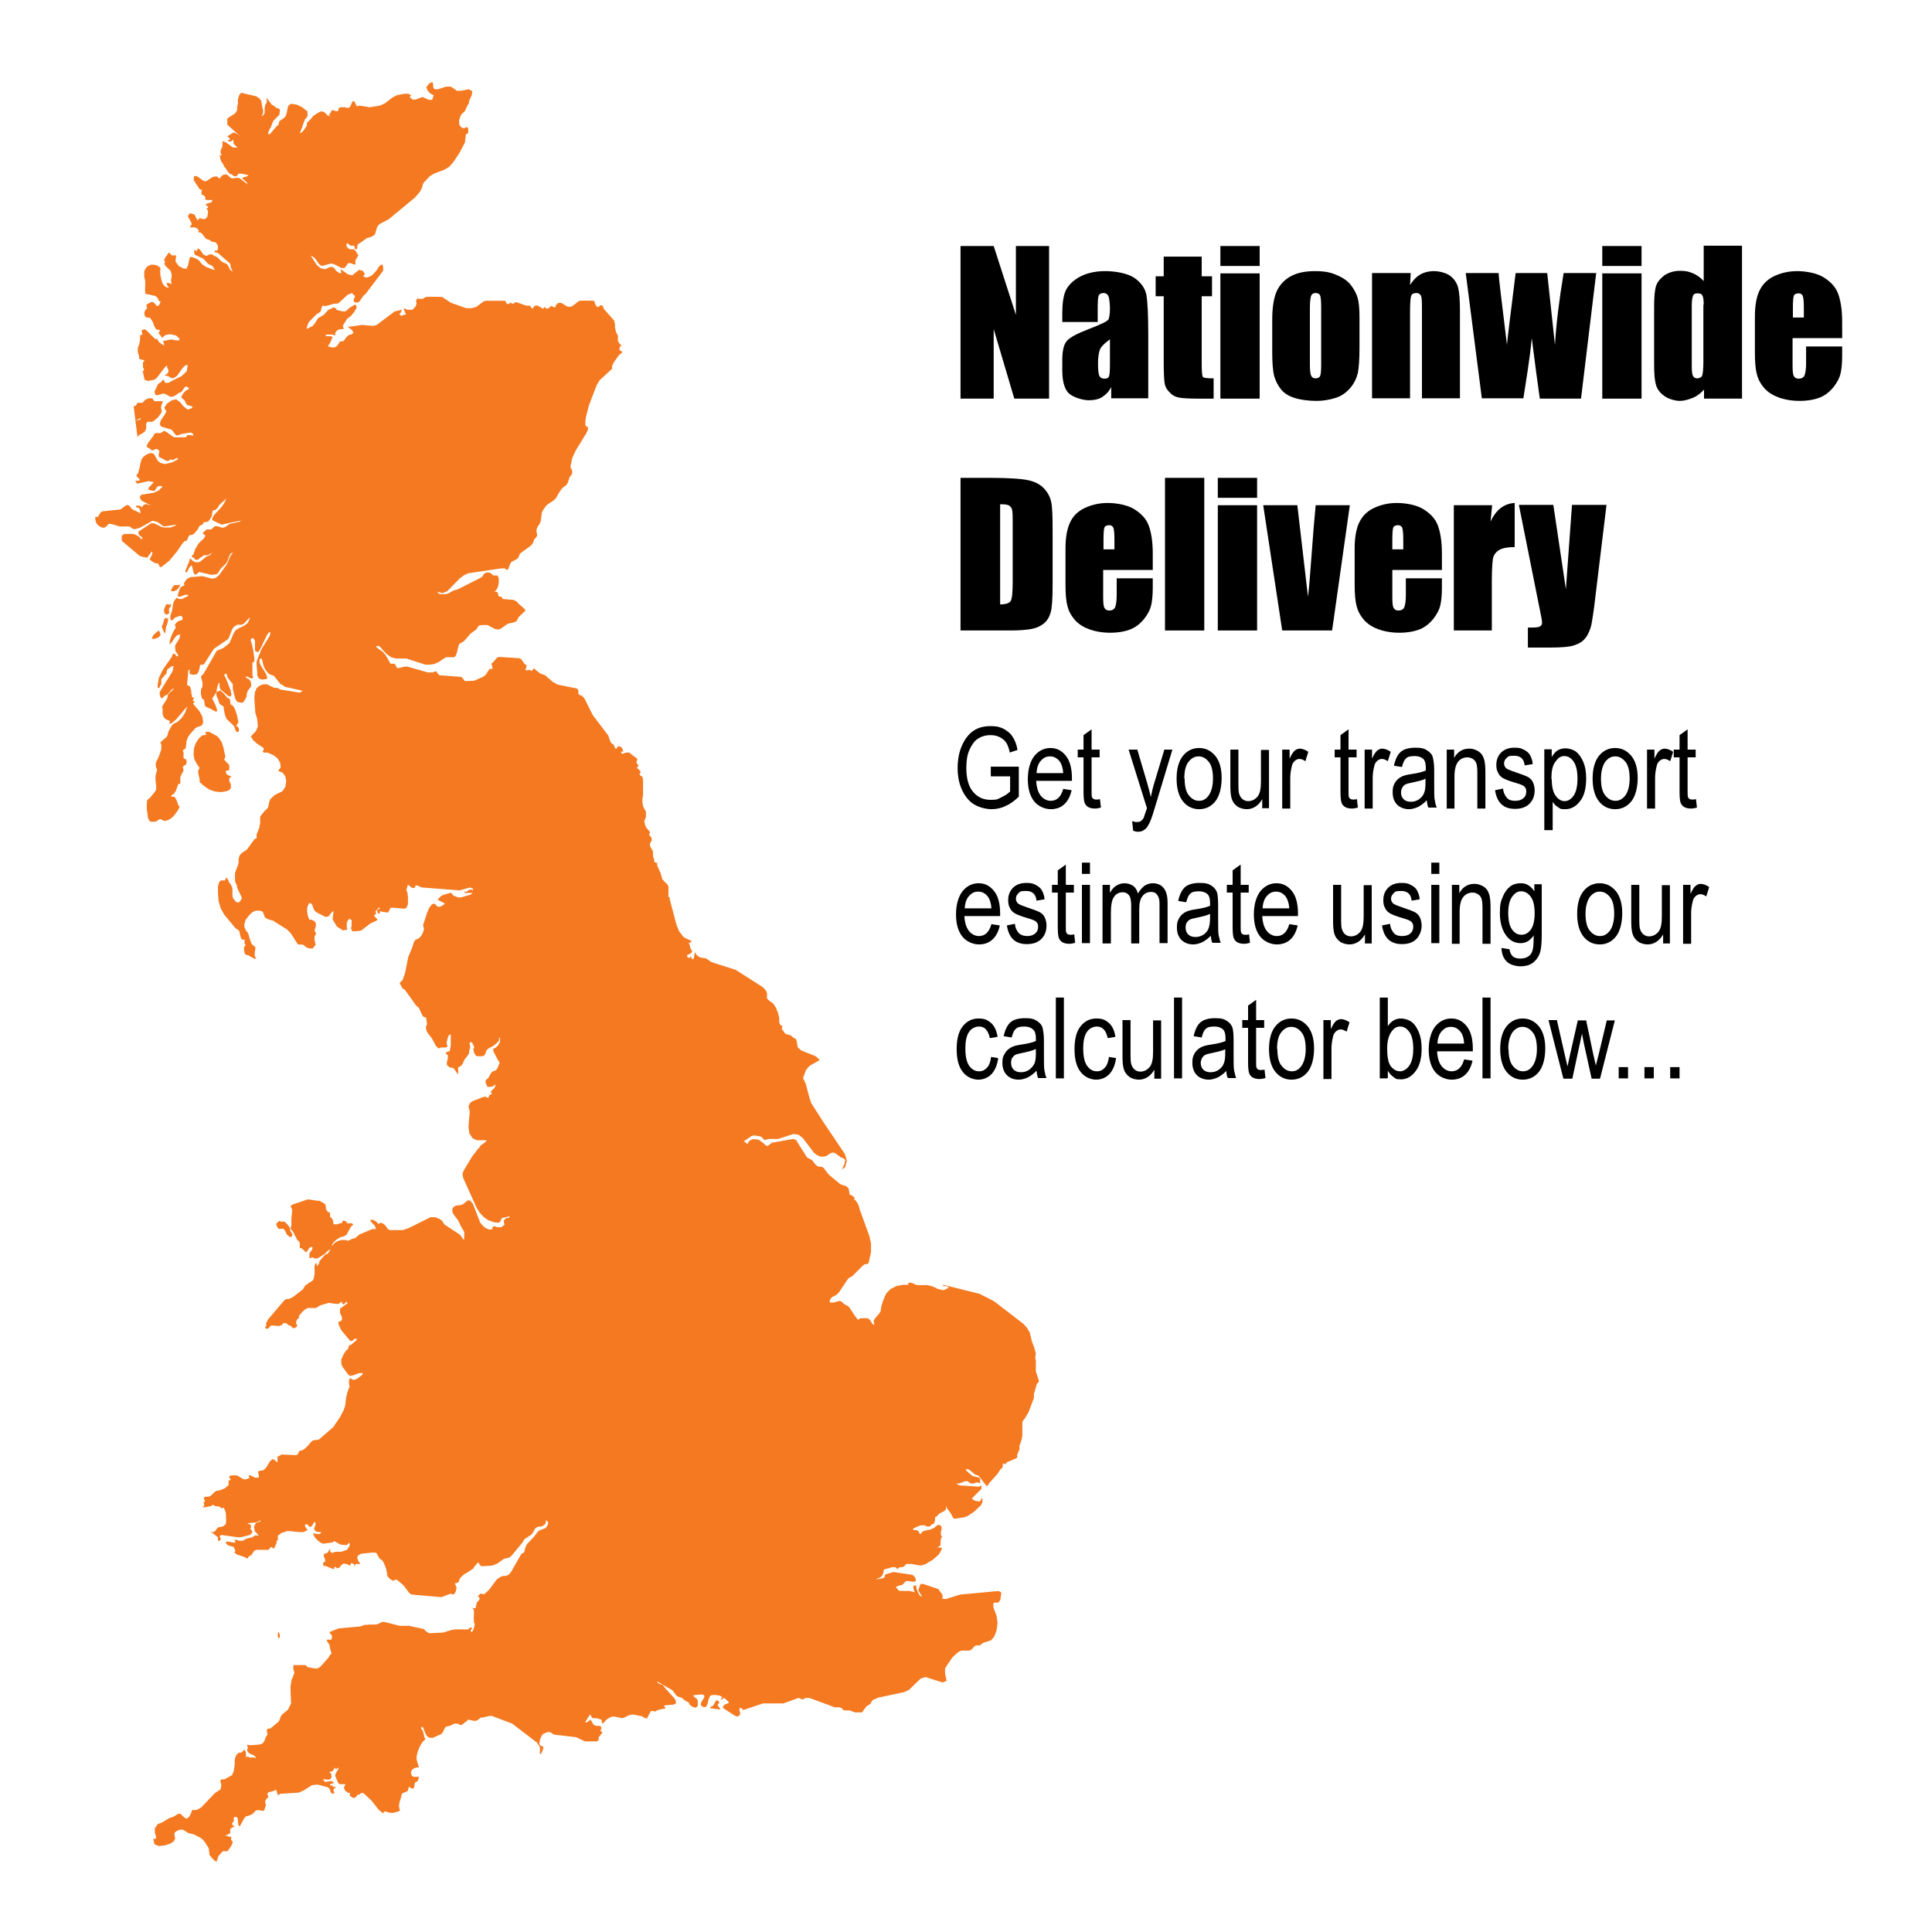 <?xml version="1.0" encoding="UTF-8"?>
<svg xmlns="http://www.w3.org/2000/svg" version="1.1" viewBox="0 0 600 600">
  <defs>
    <style>
      .cls-1 {
        fill: #f47920;
      }

      .cls-2 {
        fill: none;
      }
    </style>
  </defs>
  <!-- Generator: Adobe Illustrator 28.7.2, SVG Export Plug-In . SVG Version: 1.2.0 Build 154)  -->
  <g>
    <g id="Layer_1">
      <g id="Layer_1-2" data-name="Layer_1">
        <path class="cls-1" d="M42,149.3h1.3v-.6l-.3-.2-.7-.8.6-.8.4-1.4.3-1.6.4-1.3.6-.8,1-.7,1.1-.4,1,.2.3.4.7,1.3.4.6.5.4.6.3,1.2.2,2-.5,1.8-.9v-.5l-.6.2-.6.3-.5.2-.5-.3-.8.6-.8-.2-.8-.5-.7-.3-.6-.4v-.9c.1,0,.2-.9.2-.9l-.8-.6h-.3s-.7.4-.7.4h-.4c0,0-.4-.1-.4-.1l-.6-.6h-.4c0-.1-.4-.6-.4-.6l.6-1.1,1.5-2,.4-.7.3-.2h.5s1.1,0,1.1,0l.4-.3.6-.4.9.4,1.6,1.2.7.4h3.6s.2-.2.2-.2l.3-.5h.6s.6.1.6.1h.3c0,.1.3.1.3.1v-.5l-.7-.5-3.1.5-.9.4h-.5c0,0-.3-.2-.3-.2l-.9-1.2-.4-.4-3.1-.9-.5-.7.3-1.2,1.3-1.9.5-.9-.7-1.2.9-1.3,1.5-1,1.3-.3,1.2.9,1.2,1.4,1.2.9,1.4-.5v-.5l-1.5-.4-.3-.3-.5-1-.4-.5-.4-.2-.3-.5.5-1,.9-1,.9-.4v-.5l-.9-.4-.6.6-.5.8-.4.4-.6.2-1.3.9-.7.3h-.8c0-.1-1.4-.8-1.4-.8l-.7-.2-1.6.5h-.8c0,0-.3-1-.3-1v-.2c.1,0,1-2.1,1-2.1l.3-.3.8-.5.3-.4.3-.3.3.3.2.5.2.2h.9c0-.1,4.1-2.1,4.1-2.1l1.6-1.5.3-1.9h-.6c0-.1-1,.9-1,.9l-1.7,2.4-1,.7h-.9c0-.1-.9-.6-.9-.6l-1.1-.2.9-.6.3-.5v-.6c0,0-.4-.8-.4-.8v-.5c0,0-.2,0-.2,0l-.6.6-2.5,3.3-.9.5-1.9.3-.9-.4-.6-2.7h0c0,0,.2,0,.2,0l.2-.2v-.2c0,0,0-.2,0-.2l-.3-.5v-.2c0,0,0-.9,0-.9v-.5c.1,0,.5-.5.5-.5l-.4-.2-1.1-.3-.2-.2v-.7c0,0-.4-1.2-.4-1.2v-.9c0,0,0-.5,0-.5l.5-1.2v-.4c.1,0,.2-1,.2-1v-.9s.1-.5.1-.5h.6v-.3c0,0-.2-.8-.2-.8v-.3c0,0,.6-.3.6-.3h.6c0,.1.6.6.6.6l2,2,.6.5.3-.3.6,1,.3.3,1.1.8h.4c0,.1-.2-.3-.2-.3v-.4c-.1,0-.2-.3-.2-.3v-.3c-.1,0,2.5-.5,2.5-.5l1.5.3h.9s.2-.5.2-.5l-1.1-1-1.7-.4-1.6.2-1,.9-1.2-1.5.2-.2.3-.7-1.2-.2-.6-1.1-.5-1.3-.7-1.1-.6-.2h-.6c0,0-.5-.4-.5-.4l-.2-.9.2-.8.7-.8-.2-.6v-.5l1.4-.8h.7s1.1,1.2,1.1,1.2h.5c0,0,.4-.6.4-.6l.3-.8h-.4c0-.1-.3-.5-.3-.5l-.2-.5-.4-.4-.4-.3-3.1-.7v-.7c-.1,0,0-1.8,0-1.8v-.8c0,0,0-.6,0-.6l-.3-1.4v-.9s0-.7,0-.7l.3-.7.4-.6.5-.4.9-.4h1l1,.3.9.6v.9c-.1,0,0,1.4,0,1.4l.3,1.4.3,1,.4.7.5.5.6.3h.6s-.3-.3-.3-.3l-.2-.3-.3-.8h.5s.4,0,.4,0l.7.4-.2-1.3.2-1v-.9c0,0-.4-1.1-.4-1.1l-1.4-1.3-.5-.8.4-.7h-.3c0,0-.1-.2-.1-.2v-.3c0,0,.3-.7.3-.7l.9-1.2.3-.5.5.7.4.3h1.3l-.2,1.9,1,1.4,1.5.8h1.2c0,.1-.2-.3-.2-.3l.4-.6.4-2,.3-.7h.5l1.7.7.5.4,1,1.2,1.2.8,2.7,1-.5-1-.4-.4-1.1-.5-1.6-1.7-2.4-1.1-.3-.3v-.4c0,0-.1-.2-.1-.2v-.2s.1-.5.1-.5h.2c0,0,.3.3.3.3h.3c0,0,.2-.8.2-.8l.7.4,1,1.5.8.4h.4s.7-.4.7-.4h.4c0,0,.5,0,.5,0l.8.6h.4c0,.1.5.4.5.4l1.3,1.3,1.6.7,1.1,1.9.7.5-.2-.4-.3-.6-.2-.7v-.5c0,0-.3-.5-.3-.5l-3.7-3.2-.9-.2v-.5h.7l.3-.5v-.8c0,0-.4-.9-.4-.9l-.5-.4-1.2-.2-.5-.5-1.1-.3-1.5-1.9-.9-.2v-.2c0,0,0,0,0,0l.2-.2-.6-.8-.7-.3h-1.5c0,0,.1-.2.1-.2v-.2c0,0,.2-.2.2-.2l.2-.2v-.5l-1.2-2.2.7-.9,1.4.4.9,1.8.8-.7.8.3h.8c0,.1.9-1,.9-1h-.2l.2-.7v-.6s-.2-.6-.2-.6l-.3-.5h.5v-.5l-.8-.5.5-.4,1.1-.3.5-.3v-.5h-1.2c0,0-.6,0-.6,0l-.5-.4.3-.4-.3-.3-.3-.3-.3-.2h-.4c0-.1,0-.5,0-.5v-.8c.1,0,.2-.3.2-.3h-.5l-.4-.3-1.7-2.6v-1.2s.6-.2.6-.2l.8.4,1.5,1.1.6.2.6-.2,1.5-1,.8-.3h.8c0,0,.8.7.8.7l.3-.5.5-.5.5-.3h.3c0-.1.7,0,.7,0l1.1,1,.5.2,1.8-.2.6.2,2.5,1.9-.4-.7-.4-.4-1-.8.5-.4,1-.2.5-.4-2.3-.5h-.7l-.3.2-.4.6h-.4c0,.1-.4,0-.4,0l-.8-.6h-.4c0-.1-.5-.5-.5-.5l-1.1-1.6-.4-.4v-.3s-.7-1.1-.7-1.1h-.1c0-.1-.3-1-.3-1v-.5c-.1,0-.2-.5-.2-.5h.7l-.4-.7v-.7s.3-.7.3-.7l.3-.7v-.4s0-.5,0-.5v-.6c.1,0,.4,0,.4,0l.5.3h.2c0,0,2.1,1.6,2.1,1.6h1.5c0,0-1-.9-1-.9l-.3-.5v-.6c.1,0-.1-.5-.1-.5l-.3.4-.4.2h-.4s-.4,0-.4,0v-.5h.4s.1,0,.1,0v-.5h-.2s-.2-.2-.2-.2l-.4-.4,2-1.2.9.4,1.1.8-4-3.6v-1.9c0,0,.4-.3.4-.3l1.9-1.2.5-.6.4-1.1h-.2l.3-1.5v-1.4c.1,0,.4-1.2.4-1.2l.6-.7,4.7,1.1.9.6.7.9v.4l.2,1.1.2,1h.1c0,0,0,.7,0,.7v.6c0,0-.3.5-.3.5l-.2.5.7-.6.3-.6v-.7c0,0,0-.8,0-.8l.2-1,.3-.4.2-.5-.2-1.2.6.6,1.1,1.5.6.3,1,.8h.5c0,.1.4.4.4.4v.6s-.1.6-.1.6v.4c-.1,0-.6.6-.6.6l-1.3,1.3-.7,1.8-.7,1.3-.3,1h.7c0-.1,2.2-2.6,2.2-2.6l.4-.2.2-1.1.6-.5.7-.4.7-.7.4-1.2.2-1.3.4-1,.9-.4,1.6.3,1.5.7,1.8,1.4v.8s0,0,0,0v.7c0,0-.8,1-.8,1l-.5,1.3-.5,1.5-.6,1.5.6-.3.6-.6,1-1.5v-.3s0-.3,0-.3v-.3h.1c0-.1.2-.2.2-.2l1.5-1.6v-.2c.1,0,1.5-1,1.5-1l1-.5h.4s.7.2.7.2l1.1,1.1.8.2-.5-.5.4-.3.2-.4.2-.4.2-.3h.4c0,0,.7.3.7.3h.5c0,.1.3-.1.3-.1l.3-.9.4-.2h1.4l.8.2h.3s.4-.2.4-.2l.3-.5.5-1.2.3-.2h.3c0,0,0-.2,0-.2v.2s.7,1.4.7,1.4l.2.2.8-.2,3.1.5,3.1-.5,1.6-.7,2.5-1.9,1.4-.7,2.3-.4h1.2s.8.5.8.5l-.4.4h-.1c0,.1.9.9.9.9h1c0,0,2.1-.8,2.1-.8l2,.9h1l.5-1.4-.6-.3-.7-.5-.6-.7-.4-1,.8-1.1.6-.4h.6c0,.1.1.5.1.5v.7c0,0,.2.6.2.6l.3.3h1.1l2.4-.8h1.5c0-.1,1.9,1.3,1.9,1.3h1.2l2.4-.5,1.2.6-.2,1.3-.7,1.4-.2,1.1-.4.6-.6,1.3-.3.6-1,.9-.3.5-.4,1.4v1.1l.4.8.8.5h.5c0,0,.4-.3.4-.3h.4c0,0,.3.3.3.3v.8c.1,0,0,.6,0,.6l-.3.4h-.4c0,.1-.3,2.6-.3,2.6l-1.6,3.1-1.9,2.9-1.4,1.6-1.5.9-3.2,1.2-1.3.8-1.9,2-.3.6-.3,1.2-.7,1.2-1.5,1.7-8.1,6.7-2.7,1.4-.7.7-.3.7-.4,1.4-.2.5-.3.3-.9.5-1.2.3-2.4,1.7-.4.2-.2.4v.6c-.1,0-.2.7-.2.7l-.6-.3-.2-.2.3-.4-.5-.3h-.9c0-.1-1.1-.8-1.1-.8l-.2.3v.6c0,0,.4.6.4.6l.6.4h1.1c0,0,.6.3.6.3l.2.3.8,1.3-.8,1.3-.2.7.2.8h-.6l-1.1-.4h-.6l-.3.3-.6.9-.3.3h-1s-2.1-1.1-2.1-1.1l-1-.3-3,.8-.8-.6-1.2-1.7-.7-.6-.7-.3,1.9,2.9,1.2,1,1.4.3,1.5-.7h.8c0-.1.6.5.6.5l.6.8.9.6h.6s-.2-1.2-.2-1.2l2.3,1.6,1.3.3,2.1-1.7,1.2.3.6.9-.5.9,1.2.3,1.4-.6,1.3-1.3,1-1.5.6-.6h.5c0,0,.2.7.2.7v1.1c0,0-.4.6-.4.6l-5,6.6-.8.7-1,1.5-.5.5h-.7c0,.1-.6-.1-.6-.1l-.2-.7.5-1.1-1-1-1.3.5-2.8,2.6-.5.2h-.9c0,0-2.4.7-2.4.7h-.7c0-.1-.6,0-.6,0l-.3.8-.2.9-.6.5-.5.2-2.4,2.4-.3.5-.3.7-.3,1.1h.2s.5-.3.5-.3l1.1-.5.5-.5.5-.7.4-.7.4-.6,1.7-1,1.4-1.5,1.6-.8h.3s.4.2.4.2l.5.6,1.8.4h.8s.6-.5.6-.5l.5-.5,1.6-1h.6c0,0,.2.8.2.8l-.8,1.4-1.1,1.3-1.1.8-1.3,2.1v.4c.1,0,.2.3.2.3v.2c.1,0,.3.1.3.1l-1.7.2-.7.4-.6.8.3.6h-.3c0,0-.8-.2-.8-.2h-2v.5h1.1s.5,0,.5,0l.5.3-.7,1.6-.4.7-.4.5,1.3.4h.7s.8-.4.8-.4l.6-.8.3-.5v-.2s.9,0,.9,0l.4-.2.7-1,.5-.5.6-.4h.5c0-.1.7-.5.7-.5l-.4-.8-1.4-1.2h1c0,0,3.4-.5,3.4-.5l3.5.3,1.1-.3,5.6-4.2,2.2-.5-.3.8-.2.3-.3.3.5.4h.5s.5-.3.5-.3h.6c0-.1-.8-2-.8-2l1.3.5h.7c0,0,.7,0,.7,0l.5-.4.6-.7.3-.9-.2-.8.4-.7h.3c0,0,.4.1.4.1h.5c0,0,.5,0,.5,0l1-.6h.4c0-.1,4.6,0,4.6,0l2.7,1.8,4.8,1.7h1.6c0,0,1.5-.4,1.5-.4l2.3-1.7.6-.2h6.1c0,.1.4.8.4.8l.4.2h.4c0-.1.3-.4.3-.4h.3s.4.4.4.4l1.2-.6,3.1,1.1h1.2c0,0,.6.9.6.9h.3c0-.1.3-.6.3-.6l.5-.3h.7c0,0,1.7,1,1.7,1l.3-.5h.3c0,0,.3.4.3.4h.4c0,.1.4-.1.4-.1l.6-.6h.3c0-.1.7.3.7.3h.4c0,.1.2-.2.2-.2v-.4c.1,0,.4-.4.4-.4l.3-.3h.3c0-.1.8,0,.8,0l1.6,1,.7.2,1-.2,2.2-1.7h.6c0-.1,4.1,0,4.1,0v.3s.2.6.2.6l.3.6.3.4h.5c0,0,.6-.5.6-.5h.5s.2.3.2.3l.4.9,3.1,3.5.3,1.2v1.2c.1,0,.3,1.2.3,1.2l.6,1.1v1.3c-.1,0,.2.8.2.8l1,1.2h-.5c0,0-.2.6-.2.6v.6s.4.3.4.3l.5.2-.2.4-.9.7-1.5,2.1-.6,1.2v.9c0,0-3.9,3.6-3.9,3.6l-.9,1.5-2.4,6.3-.9,3.5-.2,1.4v1.3c0,0,.8.6.8.6v.6c.1,0-.5,1.2-.5,1.2h0s-3.3,5.4-3.3,5.4l-1.1,2.4-.5,2.4v.6c.1,0,.3.4.3.4l.2.5v.8l-.2.4-.7.9v.3c-.1,0-.4,1.2-.4,1.2l-.5.8-1.3,1-1,1.4-.9,1.6-.6.7-2,1.3-.6.6-.6.8-.4.7-.2.4-.4,2.9-.4.8-.5.7-.4,1v.5l.2.9v.4s-.2.5-.2.5l-.7.7-.4,1.2-.6.7-3.4,2.5-.6,1.4-.7.5-1.4.7-.3.5-.7,1.8-.4.2-.3-.2-.3-.3h-.5c0-.1-2,.2-2,.2l-8.7,1.3h-.2s-1.4.7-1.4.7l-1.3,1-3.8,3.9-1.5.6-1.6-.5.4.6.6.2h1.6l.8-.2,1.6-.9,1.4-.4,7.3-3.7.4-.4.3-.6.8-.5h.9c0-.1.6.3.6.3l.7.6h1.3c0,.1.4.9.4.9v1.3c0,0-.2,1.2-.2,1.2l-.5,1-.6.7h.9v.2c.1,0,.3.9.3.9v.2c0,0,.5.2.5.2h.3c0,0,.3.2.3.2l.2.5,3.4.3.8.4,1.2,1.2.3.2,1.3,1.2v.4l-2,1.9-.7,1.3-.9.4-1.8.4-2.3,1.6-.8.2-.9-.2-2.3-1.2h-1.8s-.9.2-.9.2l-.4.5-.3.6-1.9,1.4-2,2.3-.6.4-.7.3-.4.7-.5,2.2-.4,1-.5.4h-2.6c0,.1-.7.5-.7.5l-1.3.9-1.5.7-1.4.2h-1.4c0,0-5.9-1.9-5.9-1.9h-3.3c0,0-1.4-.4-1.4-.4l-1.3-.9h0s-1.3-1.3-1.3-1.3l-.8-1-.5-.3h-.7s0,.4,0,.4l2.2,1.6.3.5.3.2,1.3,2.3.2.5h.3c0,.1.7,0,.7,0h.3s.3.4.3.4l.2.4.2.4.4.2,2.1-.5h.8s6.3,1.8,6.3,1.8h1.7l.6-.3h.4s.4.6.4.6l.6.6,6.7.5.3.2.7.9.2.2h.5c0,0,2.3-.1,2.3-.1l2.8-1.2.9-.7.6-1,.6-.8h.9c0-.1-.2-.9-.2-.9v-.3c0,0-.3-.3-.3-.3l.7-.6,1.1-1.3.7-.3,6.2.4.7.3,1,1.5.7.4-.3,1.1-.2.3.5.2.9-.2.6.4.2-.3.4-.3.2-.3.5.6,1.5,1.1,1.4.5,2.3,2,1.6.9,5.9,1.2.3.2.2.5v.6c0,0,.1.5.1.5l.3.2.8.3.7.8,2.1,4.2.5,1,4.8,6.3.5,1.5.4.8.8.6.2.5.2.5.2.2h.3c0-.1.2-.4.2-.4l.2-.3h.1c0-.1.4,0,.4,0l.5.2.4.5.3.9h-.7v.4l.4.3,1.3-.4h.8c0,.1,2.5,1.9,2.5,1.9v.4l-.2.4v.5c0,0,.3.5.3.5l.4.4-.5.4v.4l.3.2.7.7v.4l-.3.6.2.3.4.2.3.3.2.8v4.3c.1,0,0,.6,0,.6l-.2,1.1v.3s0,.6,0,.6l.2,1.4.9,1.7v1.1c0,0,0,.3,0,.3v.3c0,0-.2.3-.2.3v.3c-.1,0-.3.5-.3.5v.4c0,0,.2.4.2.4v.4c0,0,.3.7.3.7l.5.7.8.9-.3.8.2.4.4.3.2.6v.6c-.1,0-.4.6-.4.6l-.2.6.2.7.6,1,.2.5v1.4c.1,0,.4,1.4.4,1.4v.4c.1,0,.3.1.3.1l.5.2h.1c0,.1,0,.3,0,.3v.5c.1,0,.7,1.6.7,1.6l.3.6.2.6.2.8.2.7.4.3v.2c.1,0,1.2,1.1,1.2,1.1l.3.7v.4s0,.3,0,.3v.4s0,1.4,0,1.4v.6c0,0,.4.2.4.2v.6c0,0,2.1,7.9,2.1,7.9l.8,2,1.3,1.7.6.4,1.9.9v.5h-.7v.5c0,0,.3.4.3.4v.5c0,0,.2.5.2.5l.2.4.3.4-.3.5-.4.3-.9.4v.5c0,0,.3.3.3.3h.3c0,.1.4.1.4.1h0c0-.1,0-.3,0-.3v-.2c0,0,.2,0,.2,0v.2c0,0,.3.3.3.3v.3c0,0,0,.1,0,.1h.4c0,0,.2-.4.2-.4l.3-1.8.6.9.6.5.7.3,1.5.2,1.8,1.2,7.5,2.4,8.3,5.3,1,1,.4.9v.6s0,.5,0,.5v.6c.1,0,.5.5.5.5l1.2.9.5.5.6,1,.6,1.5.4,1.6v1.3s.1.4.1.4l.2.4.3.3h.4c0,.1-.2.8-.2.8v.2c0,0,.2.3.2.3l.7,1,.3.3,1.5.4.4.3.4.4.8.4.3.6.3,1.7v.3c0,0,1.1,1,1.1,1l4.5,1.8,1.3,1.2-3.2,1.8-1.1,1.3-.9,2.5.8,1.7,1.1,4.1.6,1.9,3.9,6.1,6.6,9.8.6,2-.5,2-.2.2-.8.6.8-1.9.2-1.1-.6-.5-.8-.3-1.6-1.2-.8-.3-.7.2-1.4.9-.8.2h-.9c0,0-.8-.3-.8-.3l-.7-.4-.6-.5-3.5-4.6-1.3-1-1.3-.2h-.4c0,0-4.6,1.5-4.6,1.5h-2.9l-1.2.3h-.3c0-.1-.9-1-.9-1h-.1c0-.1-2.1-.4-2.1-.4l-.8.2-2.5,1.7h.3c0,.1.3.3.3.3l.3.2.3.3.6-1,1-.5h1.1c0,0,.9.2.9.2l1.5,1.1.4.4.5.4.6-.2,1-.8,6.6-1.2,1,.4.7,1.2,2.6,4.1,1.6.9,1.1,1.4.6.5,1.3.2.5.2,1.7,2.2,3.5,2.9.7.3.7.2.7.3.6.7v.5c.1,0,.2.6.2.6v.6c0,0,.3.2.3.2h.3c0,.1,1.1.9,1.1.9l-.3.4.6.5.6.9.4,1,.2.8,3,8.3.5,2.3v2.6s-.7,3.2-.7,3.2l-.2.4-.4.2h-.7c0,.1-.6.5-.6.5l-3.3,3.3-.7.3-.5.4-2.9,4.3-.8.8-.9.4-.6.4-.5.8v.7c0,0,1.2,0,1.2,0l1.9-.5.5.2,1,.9.5.2.9.6,1.9,2.9.9,1.1.6-.5h.8c0-.1,1.5,0,1.5,0l.6.3,1,1.5.5.3v-.4l-.2-.9.7-1.1,1-1.1.5-.8.2-1.5.5-1.6.6-1.5.5-1,1.3-1.3,1.8-.9,2-.4h1.8c0,0-.3-.4-.3-.4l.7-.3.8.2.8.4.8.2h3.1l1.5.4,1.7.8,1.7.4,1.7-.8-.4-.3-.4-.2h-.5c0,0-.5,0-.5,0v-.4l11.3,2.8,4.5,2.3,9.1,7,1.1,1.2.9,1.5.7,2.9.7,1.8.5,1.8-.2,1.3.2.9v1.2c0,0,0,2.2,0,2.2l.9,2.8v.5c-.1,0-.6.6-.6.6l-.9,3.1v.6s0,.6,0,.6l-1.6,4.3-1.2,2.1-.4.4-.4.7v1.5c0,0,0,2.7,0,2.7l-.2,1.2-.7,2.1v1.1c-.1,0-.7,1.6-.7,1.6v.8c0,0-.3.3-.3.3l-2.9,1.2-.6.7-.5-.4-.2.5v.8c-.1,0-.4.4-.4.4l-.3.2-.9,1.4-2.6,2.9-.4.7-.4.2-2.5-3.2-1.1-.4-1.8-1.5-1-.2v.4l1.3,1.2.8.6,1.7.4.4.2.2.3v1s-.1.3-.1.3l-.7-.2h-.4c0,0-.8.3-.8.3h-.4s-.5,0-.5,0l-1-.7h-.8c0,0-1.8.7-1.8.7h-.9c0,.1,1,.6,1,.6l6.1.4.7-.4v1.1c-.1,0-3,3-3,3l.5.4.6.3,1.3.2.4-.4.3-.6h.2c0,0,0,1.2,0,1.2l-.4.9-2.1,2-1.9,1.3-1.2.5-2.6.4h-.7c0-.1-.3-.4-.3-.4l-.6-1.2-1.2-1.6-.3-.8v1.1c0,0-.6.6-.6.6l-1.4.7-1.1,1.1h-.3c0,.1,0,.5,0,.5v.7c-.1,0-.3.7-.3.7l-.2.3h-.4c0,.1-.6.6-.6.6l-.4.2h-.5l-.8-.4h-.4c0,0-.9,0-.9,0l-1.7.7-.8.5.6.3h.7c0,0,.6.4.6.4l.4.9,1-1,2.3-.5,1.1-.5,1.1-.9h.6c0-.1.6.5.6.5v.5c0,0,0,.6,0,.6l-.2.4h0c0,0,0,.6,0,.6v.5c.1,0,.4.7.4.7l-.4.3v.5c-.1,0-.1,1.4-.1,1.4v.3c-.1,0-.4.3-.4.3l-.6.4h1c0,0,.4.1.4.1v.3c.1,0-.9,1.7-.9,1.7l-1.9,1.7-1.7,1-.4.3-1.7.5-2.9-.5h-1c0,0,0,0,0,0h-.5s-.1,0-.1,0h0s0,.1,0,.1l-.7.7-.5.2h-.5s-.5.1-.5.1l-.5.5-.6-.6h-.2s-.8,0-.8,0l-2.5.7-.2.4v.6c-.1,0-.3.7-.3.7l-.5.6-.5.3-.6.2-.5.3,2.3-.4.3-.2.2-.4v-.4c.1,0,.3-.2.3-.2l2.4-.7,5.9.9.5.4.5.8v.6s-.3.3-.3.3h-.8c0,0-1.3-.2-1.3-.2h-.6s-1.2,1.2-1.2,1.2l-1.3.3-.7.4.3.3.3.4.3.4h.3c0,.1,3.2.1,3.2.1l1.5.4-.3-.7-.2-.8.2-.6h.8s0,.8,0,.8l.4,1.1.5,1,.4.4,7.8.9,4.5-1.4,11.9-1.1.9.5-.3,1.9v.4c-.1,0-.3.3-.3.3l-.2.3-.2.2h-1.3l-.2.2v1.3c.1,0,.4,1,.4,1l.6,1.6.3,2.3-.3,2.2-.7,1.9-1,1.2-2.5.8-1,.8h-.4s-.8,0-.8,0l-.4.2-.4.4-.3.4-.3.3-.7.3h-2.4c0,0-.7.3-.7.3l-.7.5-1.4,1.3-1.9,2.8-.4.7v1.5c0,0,.5,2.3.5,2.3l-1.3.5-2.8-.9-2.5-.8-1.5.5-3.6,3.5-1.5.7-8,1.7-1.4.6h-.2l-.4.5-.4.6v.2c0,0-1.3.8-1.3.8l-1.4,1.9h-1.4s-.7,0-.7,0l-1.7-.6h-.4c0,0-1.3,0-1.3,0l-.3-.2-.6-.6-.7-.2h-1.6c0-.1-.6-.3-.6-.3l-7-2.6h-1.2c0-.1,0,0,0,0l-.9.5-1.3-.5-4.7,1.7h-6.3l-6,2h-.3c0-.1-.3-.4-.3-.4l-.3-.2h-.3c0,.1-.2.6-.2.6l.3,1.1-.2.6-.7.4-.8-.3-3.4-2.2-.3-.3.2-.6.5-.4,1.1-.4v-.4l-.4-.3-.7-.7-.4-.2-.2.2-.4.3h-.3c0,0,.4-.8.4-.8l-.4-.2-.3-.2-1.2-.2h-1.1l-.7.2-.5,1-.3,1.4-.5,1.1h-1c0,.1-.7-.7-.7-.7l.3-1,.7-1,.2-.8-.7-.4h0l-2.3.2-.6.2,1.3,1.1.2.4v1.1c0,0,0,.6,0,.6l-.5.5h-.5s-.7-.3-.7-.3l-.6-.4-.3-.4-.2-.5-1.2-.6-.9-.8-1.2-.4-.5-.3-.6-.8-.7-.9-4-2.3-.6-.4v.4l.4.2.7.4h.5c0,0,.9,1.2.9,1.2l2.9,3.2.3.8v.7c-.1,0-.9.3-.9.3l-2.4.2-.5.2.3.2.2.2v.4l-1.7.3-.9.3-.4.3h-.2s-1.2-.2-1.2-.2l-1.2,2.2v.2c0,0-.1,0-.1,0l-.7-.2-.8-.5-2.5-.5h-.8l-.8.2-1.4.7-.7.2-.9-.2-1.4-.3h-.8s-.7.3-.7.3l-.7.4h0s-.6.5-.6.5l-.6.7-.4.3-.2-.4v-.6c0,0-.2-.3-.2-.3l-1.4-.4h-1c0,0-.3,0-.3,0v-.2c-.1,0-.2,0-.2,0l-.3-.7-.2-.2-.3.3-1.3,2.1h.5c0,0,.4-.2.4-.2l.4-.3.4-.4.8,1.4.4.4.7.2h1.2c0,.1.3.6.3.6l-.3,1,.5.3h.2c0,0-1.3,1.7-1.3,1.7v.9c0,0-.6.3-.6.3h-3c0,0-.6,0-.6,0l-2.8-1.3-6.8-.8-1.3-.8h-.8c0,.1-1.4.6-1.4.6l-.4.6-.5,1.2-.2,1.2.3.6.9.3v.7c0,0-.3.9-.3.9l-.5.8h-.2v-2.2s-.9-1.4-.9-1.4l-7.7-5.9-6.3-2.4h-.8s-2.1.5-2.1.5h-.6c0,.1-1.3,1-1.3,1h-.9c0,0-1.4-.3-1.4-.3h-.4c0,.1-.8.8-.8.8h-.2c0,.1-.6.6-.6.6l-.4.2h-.4s-.7-.4-.7-.4h-.4c0,0-.7,0-.7,0l-1.2.6-1.5.4-.4.6-.3.8-.6.8-2.7,1.2h-.8s-.6-.2-.6-.2l-.5-.5-.5-.9-.5-1.4v-.2c-.1,0-.3,0-.3,0h0c0-.1-.1-.2-.1-.2h-.2c0,0-.1,0-.1,0v.3s0,.3,0,.3l.5.5.5,2,.3.8-.7.6-.6.8-.5,1-.5,1.2-.4,1.6v1.1s.7,2.4.7,2.4h-.8c0,0-.8.3-.8.3l-.6.5-.3.8.3,1,.6.3h1.6c0,0,0,.3,0,.3l-.4,1v.2s-.4,0-.4,0l-.3.2-.2.3-.2,1.4-.4.3-.6-.2-.6-.5-.3,1.3-.8.5-.8.2-.4.6-.2,1-.4,1.2-.2,1.3.3,1.4-.6.3-1.5.4h-.6c0,0-.8-.1-.8-.1l-.7-.3h-.6c0,0-.5.5-.5.5l-1.4-1.2-2.1-2.7-2.4-2.2-.4-.2h-.3c0,0-.9.6-.9.6h-.4c0,.1-.2.3-.2.3l-.5.6h-.3c0,.1-.4,0-.4,0l-.4-.2-.6-.5v-.2c0,0,.2-.5.2-.5l-.8-.2-.8-.6-.4-.9.5-1.1h-1.3c0,0-.4,0-.4,0l-.5-.3-.2-.4-.2-.5-.3-.6-.3-1,.3-.8.5-.8.4-.8-.7.4h-.4s-.4-.4-.4-.4v.5c-.1,0-.2.2-.2.2l-.3.4-.4.2h-.5s0,.3,0,.3l.5.4v.6c.1,0,0,.6,0,.6l-.3.4-.5.2-1.8-.2.6.9,2.1-.3.8.6-1.3.4v.4h.3c0,0,.7,0,.7,0l-.3.4h1v.4h-.4c0,.1-.2.5-.2.5v.4s.2.4.2.4v.4h-.8s-.4-.8-.4-.8l-.3-.8-.6-.4-3.1-.8-1.7.2-2.7,1.7-1.4.6-6,.4h0c0,0-.1.3-.1.3h-.2c0,.1-.2.1-.2.1l-.5-1.6h-.3s-.2.1-.2.1l-.2.2h-.2c0,0-.7.2-.7.2l-.8.2-.4.5.3.7v.4l-.3.2-.3.4-.3.4v.4c-.1,0,0,.4,0,.4l.2.4v.2l-.4,1.1v.3c0,0-.4.4-.4.4l-1.8-.3-.7.3-.7.8-.6.4-1.6.5-.5.5-1.5,2.7-.4-.7-.2-2-.5-.4-.7.2v.5s0,.7,0,.7l-.5.6v.4l.2.2.6.6h-.3s-.2,0-.2,0l-.5.3-.4.3v.4s0,.5,0,.5v.4c-.1,0-.5.3-.5.3l-1.2.5h.4s.3,0,.3,0l.5.3h.2s.4,0,.4,0h.2c0,0,0,.3,0,.3v.8c.1,0,.3.2.3.2l.2.5-.5,1.1-1.1,1.6h-.3c0,0-.7,0-.7,0h-.5c0,0-.3.3-.3.3l-1.1,1.3-.4,1.3v.3c-.1,0-.5-.1-.5-.1l-.4-.3-1.1-1.2-.2-.3-.2-.4v-.7c-.1,0-.1-.5-.1-.5v-.4s-.3-.6-.3-.6l-1.1-1.7-.6-.7-.7-.5-2.2-1.1-1.5-.3-1.2-.8-.6-.3h-.8s-1,.4-1,.4l-.7.6v.8l.2,1-.4.8-.7.5-.6.3-1.5.5-1.8.2-1.4-.5-.4-1.7h.4s.3-.1.3-.1l.2-.2v-.6c0,0-.2-.2-.2-.2h0l-.2-1.1v-.6c0,0,0-.3,0-.3v-.2c0,0,.8-1.2.8-1.2l.3-.2,1.1-.4,2.3-1.4,1.3-.4,1.4-.9h.8s1.1,1.1,1.1,1.1l.7.4.8-.5.5-.9.3-.6v-.5c.1,0,.3-.2.3-.2h1.3l1.4-.8,4.2-4.4,1.3-.9.5-.2v-.3c.1,0,.2-.7.2-.7v-.7s-.3-1.2-.3-1.2l.4-.3h.6s.3,0,.3,0l2.5-1.4v-.3c0,0,.4-.8.4-.8l.3-2.2v-1.2s.2-1,.2-1l.4-.8.7-.6h.7l.3-.2.5-.6h.3c0,0,.2.2.2.2l.2.7v.8c0,0,.1.7.1.7l.2-.2h0c0,0,.1-.3.1-.3l.7.4h1.5c0,0,.6.4.6.4l-.4-.8-.6-.4-1.2-.5-.6-.7v-.5c0,0,.2-.5.2-.5l-.2-.6v-.4l.9.2,2.7-.2,1.1-.3.6-.8.4-1.1.6-1-.2-.9v-.6c.1,0,.5-.3.5-.3h.5c0,.1,2.6-2.1,2.6-2.1l.4-.7.3-1,.7-.8,1.5-1.2,1-2-.2-5.1.4-2.4.3-.5.5-1.5v-.4c-.1,0-.3-.8-.3-.8v-.8s.1-.4.1-.4h3.7c0,.1.8.7.8.7h.4c0,.1,2.1.4,2.1.4l.7-.2.6-.4,2.5-2.8.2-.3.2-.4.2-.3.4-.2-.2-.6-.4-1.6v-.4c0,0-.2-.4-.2-.4l-.6-.9-.2-.5h1.2c0,.1.3,0,.3,0l.2-.6v-.6c0,0-.3-.5-.3-.5l-.4-.3v-.4l2.8-1.1,6.7-.6,1.4-.5h.7c0-.1,2.7-.1,2.7-.1l.8-.2,1.2-.6h.7c0,0,4.7,1.2,4.7,1.2h2.9c0,0,4.6,1,4.6,1l1.1,1,.7.3,4.2-.2,2.6-.8,1.3-.2h2.4c0,.1,1.4,0,1.4,0l1-.7.3.4-.5.8.5.4.6-1.2v-.4c.1,0,.2-.7.2-.7v-.4c0,0-.2-.3-.2-.3v-.6c-.1,0,0-2.2,0-2.2v-1.1c-.1,0-.5-.7-.5-.7l.7.2.4-.2h0v-.5c.1,0,.2-.9.2-.9l.3-.5.5-.5.2-.6-.6-.6.8-.8,1.2.2,1.4-1.3,2.5-3.3.7-.5.6-.4.7-.2h.9c0,0,.8-.4.8-.4l.7-.8,3.2-5.6.3-.2.4-.2.3-.3v-.5c.1,0,.2-.5.2-.5l.2-.6.2-.5.2-.3,2.1-2.2,1.3-1.7.6-.4,1.6-.6.6-.6.3-.7v-.7c0,0-.6-.5-.6-.5l-.2,1.1-.7.6-.8.3h-.7c0,0-.7.3-.7.3l-.5.6-.4.8-.5.7-2.2,1.5-.3.4-.3.6-2.4,2.9-1,1.2-.7.6-1.7.4-1.4,1-.7.5-1.6.6-3.1.2-.5-.2-.3-.4-.2-.4-.2-.2-.3.3-1,1.2-.2.4-2.1,1.4h0s-.5.2-.5.2l-.6.5-1,1v.2c-.1,0-.3.7-.3.7l-.2.3-.3.2h-.5c0,0-.2.2-.2.2h0l.5,1.3-.3,1.3-.6.8-.7-.2h-.5c0,0-2.6,1-2.6,1l-9.2-.8-.7-.4-.7-.9-1.1-1.5-2.1-1.8h-.5s-.7.3-.7.3l-.8-.4-.7-.7-.4-.6v-.3s0,0,0,0h.1s0,0,0,0l-.3-1.2v-.3c0,0-.3-.8-.3-.8l-.4-1-.4-.8-.3-.3-.6-.4-.3-.4-.6-1.1-.3-.4h-.5c0-.1-1.2,0-1.2,0l-2.8.3-.5.2-.5.3-.3.4v.6s.2.6.2.6l.4.6.3.5h-1.5v.2l-.2.3h-.2c0,.1,0-.2,0-.2v-.2c0,0-.3-.2-.3-.2h-.3c0-.1-.2-.2-.2-.2h-.1c0,.1-.3.7-.3.7h-.2c0,.1-.2,0-.2,0l-.4-.3-.9-.2h-.4s-.4.2-.4.2l-.4.4-.5.6-.4.2h-.4c0,0-.4-.4-.4-.4h-.3s-.1.6-.1.6h-.5s-2.2-.9-2.2-.9h-.6s-.1-.3-.1-.3v-.2c0,0-.1-.4-.1-.4l.7-.5v-.6c0,0-.4-.8-.4-.8v-.9l1.2-.4v-.2c.1,0,.5-.7.5-.7l.2-.3.2.4h-.2v.4l.3.2.3.3,1.1-.4h1.9c0-.1,1.7-.6,1.7-.6l.8-1.3v-.4s0-.3,0-.3h0c0,0-.2-.2-.2-.2l-.4.5-.3.2h-.4s-1.5-.1-1.5-.1l-2-1.1-.5.4-2.9.4-.8-.3-1-.8-.9-1-.5-1.1,1.5.2h.7c0,0,.4-.6.4-.6h-.7s-.7-.1-.7-.1l-.6-.4-.3-.7h.1c0-.1.2-.5.2-.5l.2-.6v-.5l-.3-.4-.2.2-.3.6-.2.2-.3.5h-.2c0,.1-.4,0-.4,0l-.3-.3-.3-.4h-.7c0,.1-.1.5-.1.5l.3.6.6.6-1.3.7h-1.4c0,0-2.8-.3-2.8-.3h-1.1c0,.1-1.3.5-1.3.5h-.2c0,0-1.2.9-1.2.9v1.5c0,0-.4,0-.4,0h0v.8c0,0-.8,1.7-.8,1.7h-.3c0-.1-.5-.5-.5-.5l-.3.2-.6.7h-3.3c0,0-.6,0-.6,0l-.6.4-.3.4-.3.5-.3.4-.7.3-.3.6h-.3c0,.1-.2,0-.2,0l-.4-.3-2.4-.8-.9-.6.3-.6-.5-1.2-1.8-.5-.7-.8.2-.4,2.8.4v-.2c0,0-.2-.5-.2-.5v-.2c0,0,.5,0,.5,0l1,.3h.5c0,0,.5,0,.5,0l1.2-.7,1.8-.4.9-.6h.4c0,0,.5.2.5.2v-.4l-1.1-1.1-.2-1.4.6-1.2,1.4-.4v-.4l-.4.3-1.1.4-2.1.2-.5.3h.6l.4.2.2.5-.2.9.5.5v.7c-.1,0-.7.6-.7.6l-2.9.7h-.8s-5.1-.7-5.1-.7l-.6.3.4,1-.4.5h-.5s0-.7,0-.7v-.4l-1.8-1.4-.7-.2h.8s.5-.1.5-.1l.4-.3.4-.6.5-.5,1.2-.2.6-.3.6-.6v-.6c.1,0,0-1.5,0-1.5v-.9s-.2-.9-.2-.9l-.3-.7-.5-.5-.3.4-.7-.6-1.4-.2-.7-.4-.5.4-2,.4h-.7l.2-.2.3-.2v-.7c-.1,0-.2-.2-.2-.2v-.2c0,0,.4-.2.4-.2v-.4l-.3-.8.3-.4h1.3c0,0,.7-.4.7-.4l1.1-1.1.5-.3,1.1-.2,1.5-.6,1.2-1v-1.5h.6v-.4l-.4-.4v-.4c0,0,.5-.3.5-.3h.6c0-.1,1,0,1,0h.4c0,.1,2,1.2,2,1.2h.7l1.1-.4-.3-.8h.7c0,.1,1.4.7,1.4.7h.8c0,.1.3-.1.3-.1v-.6c0,0-.2-.7-.2-.7v-.5l.3-.2,1.2-.2.7-.5.5-.7.9-1.5.7-.7h.5l1.2,1v-1.8c0,0,1.3-.7,1.3-.7l4.5.2.4-.2.2-.3.2-.4.2-.4,1.1-.3.7-.5.7-.7,1.1-1.3.5-.4.6-.2h.7s.7-.2.7-.2l4.4-3.8,2.1-3.1,1.1-2.1.5-1.4.3-2.5.3-1.4.4-1.2.4-.9-.2-.6v-.7c0,0,0-.7,0-.7l.2-.5h.3c0,0,.8.4.8.4h.4c0,0,.6-.2.6-.2l1.9-1.4v-.5h-1l-1.9.7-1,.2-.6-.5-1.7-2.3-.4-.9v-1.5c.1,0,.7-1.5.7-1.5l.8-1.2.6-.5v-.2c.1,0,.3-.8.3-.8v-.2c0,0,.2,0,.2,0h.4c0-.1,1.5-1.3,1.5-1.3l.5-.6h-1c0,.1-.6.6-.6.6h-.6c0,.1-2.8-3.3-2.8-3.3l-.7-1.5-.2-.6v-.5c.1,0,.7-.2.7-.2l.4-.4v-.9c0,0-.4-.9-.4-.9l-.2-.4v-1.3c0,0,.3-.2.3-.2l2.2-1.6h-.3c0-.1-.1-.2-.1-.2v-.2c-.1,0-.5.5-.5.5l-.4.3h-.4c0,0-.3-.8-.3-.8l-.9.7h-1c0,0-2.1-.3-2.1-.3l-2.7.8-.6.4-.7.4h-2.5s-.8.4-.8.4l-.7.6-1.3,1.5v.2c.1,0,.2.3.2.3l-.6.4-.4.7v.8s.4.6.4.6l-.5.5-.3.2h-.3c0,.1-.4,0-.4,0l-.5-.6-.8-.3-.7-.6h-.4c0-.1-.4,0-.4,0l-.3.2-.2.3-.3.2-.8.2-2.1-.2-.5.3-.5.6-.5.2-.6-.4.4-.6v-.3s-.1-.4-.1-.4l.2-.3.5-1,5.1-6,.6-.3h.7c0,0,.7-.3.7-.3l.7-.4,3-2.3.7-1.2,2.4-1.6.3-.8.2-1.1v-2.5c0,0,.2-.7.2-.7l.2-.2h.2c0,.1.1.5.1.5v.4c.1,0,.5-.5.5-.5l.3-.7v-.3s1.5-1.8,1.5-1.8l.4-.3.7-.3.5-.7.8-1.6.8-1,1-.6,1.1-.3h1.2c0-.1.3,0,.3,0l.3.2h.3c0,0,.5-.2.5-.2l.8-.4.9-.2,1.3-1.1,4-1.7h1.2l-.4-1.1-1.1-1.1-.3-.7h.7c0,0,.7.3.7.3l.6.4.5.6.7-.4.8.3.8.7.6.9.6.4h4.2c0-.1,1.5-.5,1.5-.5l7-3.5h1.5c0,0,1.4.6,1.4.6l.8.6.3.6.4.5,4.7,3.1.5.6.5.8.3.3v-.2c.1,0,.1-2.3.1-2.3l-.4-.7-.6-1-.9-1.9-1.3-1.7-.5-.9v-1s.4-.6.4-.6l.7-.4,1.6-.2.7-.3,1.3-1.1h.8c0,0,.9,1.1.9,1.1l2.2,5.7.7.9.9.8,1.1.5h1.1s0-.2,0-.2v-.3s.2-.3.2-.3l.3-.2h.3s.6.3.6.3h.3c0,0,.6,0,.6,0h.5c0-.1,1-.7,1-.7l-.2-.8v-.6c0,0,.4-.4.4-.4l.3-.4h.3c0,.1.3.1.3.1l.3-.2.3-.3h-.5s-1.8.4-1.8.4l-.4.3-.3.9-.6.3h-.4s-1.2-.2-1.2-.2l-1.6-.6-1.4-1-1.2-1.3-.9-1.4-4.2-9.3-.2-.8v-.9c0,0,.5-1,.5-1l2.4-4,2-2.6.3-.2.3-.6,1.5-1.1.5-.6h-3.1s-1.3-.6-1.3-.6l-1-1.5-.3-2.1.4-4.7-.4-1.7.6-1.1.8-.5,3.4-1.3h.6c0,0,.5.3.5.3h.3c0,.1.1-.2.1-.2v-.4c.1,0,.4-.3.4-.3l.3-.2h.3c0-.1-.4-.8-.4-.8l1.3-1.3.2-1-.6.5-.6.3h-1.1c0,.1-.2,0-.2,0l-.6-1.3v-.5c0,0,.2-.4.2-.4l.4-.3.3-.3.7-1.3.5-.6,1.2-.5.4-.6.7-1.7-.6-.9-.9-1.7-.5-1.1v-.6c-.1,0,.7-.3.7-.3l.8-.8.6-1.1v-1.2h-.3v.9c-.1,0-.7.7-.7.7l-1.1.9-1.3.7-.7.5-.3.7-.3.9-.7.4h-1.7c0,.1-.5-.3-.5-.3l-.5-.9-.2-1,.3-.6-.3-.7-.3-.6-.4-.3-.5.2.2.9v.9c-.1,0-.3.8-.3.8v.7c-.1,0-.3.5-.3.5l-1.1,1.4-.6,1.3-.4.6-1,.6v.7c0,0,0,.8,0,.8v.7s-1.3-1.8-1.3-1.8l-.3-.3h-.6s-.5-.2-.5-.2l-.4-.3-.4-.4v-1c.1,0,.3-1.1.3-1.1v-.9s-.6-.5-.6-.5v-.4l1.2-.4.3-1.8v-2.1c0,0,0-1.3,0-1.3l-.6.3-.3.7-.4,1.6.3,1.2-.6.3h-.8c0,0-.6,0-.6,0l-.8.3-.8-.8-1.3-2.4-1.1-1.4-.5-.8-.2-1v-.5c0,0,.3-.5.3-.5v-.6c0,0-.2-.9-.2-.9v-.6c0,0-.2-.1-.2-.1l-.9-.4-1.2-2.6-.9-.8-3.5-4.9-.6-.3-.2-.2-.4-.9-.4-.4.3-.5.4-.5h.2c0-.1.8-2.3.8-2.3l1-5,1.2-2.9.5-1.6.3-.6.3-.3.8-.3.4-.3.5-.6.6-1,.3-1.2-.3-1.1,1.2-3.7.7-1.7.9-1.1.7-.2.4.3.4.5.6.2h.4s1.5-.9,1.5-.9l-.5-.4-1.8-.9.9-1,.6-.4,2.3-.7h.5c0,.1.3.4.3.4l.2.3.3.2,1.4.5h.7c0,0,3.1-.9,3.1-.9l.6-.5h-2.5v-.4h.7c0-.1.6-.5.6-.5l.6-.2.7.3v-.5l-.9-.4h-.1s-3.1.9-3.1.9l-11.7-.9-.6-.2-.6-.3-.5-.2-.5.2h.1c0,.1,0,.1,0,.1h0c0,0,0,.3,0,.3l-.6.3-.6-.2-1.1-.9-.5,1.7.3.7.2,1.3v1.4c0,0,0,1,0,1l-.4,1-.6.4-3.4-.3h-1c0,.1-.8,1.5-.8,1.5l-2.6-.4v.3h.2c0,.1-.3.4-.3.4h-.3s-.2-.3-.2-.3l-.2-.4.4-.8h.2c0,0,.2.4.2.4v-.5c0,0-.1-.2-.1-.2v-.2c-.1,0-.6.7-.6.7l-.6.6.2.7v.2c0,0-.2,0-.2,0l-.5.4,1.2,1.3-.4.3-1.9.9-2.9,2.2-1.7.2h-1.1v-.6h-.1c0,0-.1-.1-.1-.1h-.1c0,0,0-.3,0-.3v-.2c.1,0,.2-.2.2-.2h0c0,0,0-.7,0-.7v-.8c.1,0,0-.6,0-.6l-.5-.2v-.3s-.6.5-.6.5l-.4.9v1.1c-.1,0,.2,1,.2,1l-1.4.2-1.9-1.2-1.3-2.2.3-2.6-.5.3-.9,1.2-.6.3h-.6c0,0-2.7-1.4-2.7-1.4l-.4-.3-.3-.4-.4-.9-.2-.7-.3-.4-.6-.2-.2.3-.3.6-.2.8v.7c-.1,0,.2,1.5.2,1.5l.3.9.2.4h.6s.5.2.5.2l.5.3.4.6v.8c.1,0-.2.7-.2.7l-.2.8.5.9-.5.9v1.3c.1,0,.3,1.2.3,1.2l-.2.5h-.2c0,.1-.2.4-.2.4l-.2.3h-.4c0,.1-.8,0-.8,0l-.8-.3-.9-.7-.3-.2h-1.3s-.3-.2-.3-.2l-2.1-3.3-1.2-1.2-4.3-2.7-1.7-.5-.8-.5-.7-1.8-.8-.3h-1.4s-.9.4-.9.4l-.8.7-.7.8-.6.8-.3.6v.4c-.1,0-.2.3-.2.3v1c0,0,.3.7.3.7l.3.7.4.3.3.7.4,1.5.6,1.5,1.1.9v.6l-.2,1.2v.9l.5,1-.8-.2-1.6-.9-.8-.2-.4-.4-.2-1v-1s.5-.6.5-.6l-.3-.4v-.4c-.1,0-.1-.4-.1-.4l.2-.5h-.7c0,0-.3-.2-.3-.2l-.2-.2-.2-.6-.2-.9-.2-.8-.4-.4-.7-.4-3.5-4.2-1.1-1.9-.7-2.3-.2-2.5v-2.3c.1,0,.4-1.2.4-1.2l.5-.5h.8s.4,0,.4,0l.2-.2.2-.7.4.3.4.7v.3c.1,0,.7.9.7.9l.3.6.2.7v.7s0,1.6,0,1.6l.2.6.5.7.6.6h.7c0,.1.6-.6.6-.6v-.3c.1,0,.3-.2.3-.2v-.4l-1.3-2.7-.2-.6v-.5c0,0-.1,0-.1,0l-.5-1.3v-.7c-.1,0,0-1.4,0-1.4v-.4c0,0,.2-.6.2-.6l.6-1.6.3-.9v-1.3c0,0,.4-1.2.4-1.2l.7-.7,1.5-1,2.4-3.3h.2c0-.1.4-.2.4-.2v-.2c0,0,0-.7,0-.7v-.3s.9-2.2.9-2.2v-.6c.1,0,.2-.6.2-.6v-1.4c0,0,0-.6,0-.6l.2-.4,1.2-1.5.7-.6.3-.4.2-.6.3-1.5.4-.7,1.2-1.1,2.4-1.2.9-1.3.3-1.8-.3-1.6-.9-1.1-1.3-.5.8-1.2h0c0,0-.2-1.4-.2-1.4l-.8-1.3-1.1-.9-2-.9h-1.2s-.3-.3-.3-.3l.3-.6v-.5l-2.1-1.4-1.2-1.1-.7-1.1,1.6-1.7.6-1.4-.2-2.2-.2-.8-.2-.6-.2-.7-.2-2.8h0s-.1-1.9-.1-1.9l.2-1.7.5-1.2.8-.7,1.2-.5h.7c0-.1.5,0,.5,0l2.3,1.1h.6c0,.1.4,0,.4,0l.8.5,6.1,1,.9-.6-4-.9-1.4-.3-1.6-1-1.9-2.4-1.5-.6-.7-.7-.6-.9-.4-.8-.5-2v-.3s-.6-.1-.6-.1l-.2.5v.7s.3.8.3.8l1.7,2.7.4,1.2-.2.5h-.7c0,.1-.9.1-.9.1l-.9-.4-.4-.9v-1.2c-.1,0-.2-2.5-.2-2.5v-.6c0,0,1.5-3.8,1.5-3.8l2.6-4.2.2-.9-.2-.3-.4.3-.5.7-2.1,4.4-.5.8h-.8s-.3-.5-.3-.5v-2c0,0,0-.9,0-.9l-.4-.7-.5-.2-.5.6.4,1.2.5,2.3.3,2.3v1c-.1,0-.6.2-.6.2v.5c0,0,0,1.3,0,1.3v2.2c0,0,.3.7.3.7l-.5.3-.6-.2-.6-.3-.6-.2v.5l.5.2.5.3.4.5.2.8v.9c-.1,0-.5.6-.5.6l-.4.5-.3.6-.2.8v.6c-.1,0-.3.6-.3.6l-.4.7-.5.6h-.4c0,0-1.2-.2-1.2-.2l-.6-.7-.5-1.7-.4-1.9v-1.3c-.1,0-1.6-2-1.6-2l-.2-.8-.3-.5-.6.5.6,1.1,1.4,3.6.3,1.4-.3.6-.7-.2-2.4-2-.3-.8v-1.4l-.4.5-.3.9-.2.9v.6c0,0-.3.5-.3.5l-1.1,1.6.9,1.8.4,1,.3,1.2h-.7l-1.6-.9-1.2-.5-.4-.5-.2-1.6-.2-.2-.3-.2-.3-.3v-.5c-.1,0-.2-.6-.2-.6v-1.2s.1-.5.1-.5l.4-.7v-.6c0,0,0-.6,0-.6l-.5-1.9.9-1,4-7,2.1-.9,1.5-1.2.4-.4,1.3-3,.6-.9,1.1-.7,1.4-.6,1.3-1,.7-1.7-.6.5-1.4,1.5-.6.3h-1.5c0,.1-.6.4-.6.4l-.6.5-.4.8-.9,2.3-.3.5-4.4,3-3,4.7-.3.2h-.7c0,0-.3.2-.3.2v.3s-.2.9-.2.9l-.2.8h-.1c0,0-.3.7-.3.7l-.8.2h-.9c0,0-.7-.3-.7-.3v-.3s0-.6,0-.6v-.4c0,0-.4.2-.4.2v.3c-.1,0-.1.4-.1.4v.4s-.3,3.5-.3,3.5h.1c0,.1.6.4.6.4h.2s.4,1.4.4,1.4v.8c.1,0,.2.6.2.6v.5c.1,0,.6.4.6.4v.4h-.3v.4h.2c0,0,.4.4.4.4h-.2c0,.1-.2.4-.2.4h-.2c0,.1,2,2.4,2,2.4l.9,1.6.3,1.7-.2.9-.5.4-1.2.4-.6.4-1.7,1.9-.4.6-.3.7-.3.8v.5c0,0-.2,1.2-.2,1.2v.5c0,0-.9.6-.9.6v.3c0,0,.2.3.2.3v.2c0,0,0,1.5,0,1.5l.3.4h.4c0,.1.3.8.3.8l-.2.9-.6.3-.4.4.2,1.2-.8,1.5-.2.6v.3s0,1.2,0,1.2v.5s-.2,0-.2,0h-.2c0,0-.2,0-.2,0l-.8,2.2-.6.9-.8.5v.4h.5c0,0,.4,0,.4,0l.3.3.3.5.6,1.5v.3s.5.4.5.4l-.4,1-1.2,1.7-.6.6-.7.6-.8.4-.9.2h-.4c0,0-.7-.5-.7-.5h-.4s-.4.1-.4.1l-.8.6h-.4c0,.1-1.1.1-1.1.1l-.6-.3-.4-.8-.4-2.8v-1.5c0,0,.1-1.3.1-1.3l1-.9,1.4-1.7.4-.7v-1.4s-.2-1.5-.2-1.5v-1.4c0,0,.5-1.9.5-1.9l-.2-.5-.2-.4v-.5c-.1,0,0-.7,0-.7l.9-1.9.8-2.3v-1.3c.1,0-.3-.9-.3-.9l2-1.7.3-.7.2-.9.6-1.1.6-1,.5-.4,1.1-.5,1.3-1.2,1.1-1.7.7-2-3.5,4.1-1.3,1.1-.4.2h-.5s.3-.8.3-.8l-1-.4-.5-.3-.5-.6-.3-.9v-1.7s-.2-.5-.2-.5l1.5-2.4.2-.5.2-.9.6-.7.7-.6.6-.7-.8.4-1.2,1.5-1,.5-.7.7h-.3s-.3-.4-.3-.4l-.2-.8v-.7c0,0,3.9-6.3,3.9-6.3l.3-.8-.2-.3.2-.2.2-.3-.5-.2-.5.3-.5.4-.6.4-.2,1.2-1.6,1.8v1.4s-.6,1.2-.6,1.2v.2c-.1,0-.5-.1-.5-.1v-.4c-.1,0,0-.5,0-.5v-.4c.1,0,.3-1.7.3-1.7l1.3-2.7,2.8-4v-.2c.1,0,.2-.3.2-.3v-.3c0,0,.3-.1.3-.1h.2c0,0,.3.2.3.2l.2.2h0c0,0,.1.2.1.2l.3.2h.3s0-.4,0-.4l-.2-.4-.2-.3-.2-.2h-.1c0,0-.2-1.1-.2-1.1v-.6c0,0,0-.4,0-.4l1.2-1.9.2-.6.2-.9-1.1.3-.8,1-.7,1.1-.8.7.2-1.4.5-1.4.6-1.3.7-1.1-.3-.9.5-.7.8-.5.7-.2.4-.2v-.5c0,0-.2-.5-.2-.5l-.5-.2-1.5.5-.3.2-.3.4-.4.3h-.4c0,0-.2-.7-.2-.7v-.7c0,0,.5-1.4.5-1.4l.4-2.5.4-.9.7-.8.7.4h1c0-.1,1.8-.9,1.8-.9v-.4h-.9c0,0-1.6.6-1.6.6l-.8-.2.7-2.2.3-.5.4-.3.5-.2.3-.3-.2-.5.9-1.3,1.2-.6,3.7-.3,3,.8,1.2-.3,1-.9,2.3-3.2,1.2-2.7.8-1.1-.8.4-.5,1-.4,1.2-.6,1-1.5,1.4-.9,1.4-.4.4-1.6.2-3.9-.9-1,.9-.6-.4-.6-2.5-.5.2-.4.6-.7,1.4-.5-.4,1.3-3.2.2-.9.9.9.9.4h.8s.7-.3.7-.3l1.7-1.4.9-.4.5-.3.4-.6-1.2.8h-.4c0,.1-.7,0-.7,0h-.2s-.6.5-.6.5l-.4.2-.8.7h-.4c0,.1-.4,0-.4,0l-.6-.7h-.5c0,0,.1-.6.1-.6v-.2c.1,0,.3-.1.3-.1l.2-.3v-.3c.1,0,.3-.6.3-.6v-.3c0,0,1.1-1.8,1.1-1.8l.3-.4,1.5-1.4.2-.4.2-.4-.7-.5v-.5l.3-.2.8-.7h.9c0,.1.5,0,.5,0l1.1-1h.8l1.6.5.8-.2,1.4-1,3-.7.6-.4-6.1,1.3-2.9-1.4v-.4l.4-.9.2-.3,2.5-2.7.7-1.1.6-1.3-2.2,2-.3.5-.2.4-.4.4-.5.3h-.4c0,0-.3.3-.3.3v.5c-.1,0-.2.6-.2.6v.5c-.1,0-.6,1-.6,1l-.5.6-.6.2h-.6c0,0-.3.2-.3.2l-.3.6-.8.3-.3.4-.4.8-1.1,1.3-.6.4h-.7c0,.1-.4.4-.4.4l-.5,1.2-.3.3h-.5c0,.1-.4.5-.4.5l-.4.5-1.5,2.2-2.4,2.9-2.5,2h-.2c0,.1-.3-.1-.3-.1l-.4-.9-.4-.2h-.6c0-.1-.7-.4-.7-.4l-.6-.4-.4-.5.6-1.1.2-.5v-.7c0,0-.2,0-.2,0l-1.4,1.9-2.2-.5-5.5-4.6-.2-.5v-1.1c0,0,.4-.5.4-.5l.5-.2h1.8c0-.1,1.3.1,1.3.1l1.2.6,1,1,.3-.5-.9-.7-.4-.5v-.7l3.9-2.6h.9c0-.1,2.3,1.1,2.3,1.1l.9.2h2c0-.1,1.1-.4,1.1-.4l.8-.5-3.4.5h-.8c0-.1-1.8-1.3-1.8-1.3l-1.5-.4-4,2.2-1.4.4h-.4l-.5-.2-.8-.6h-.5c0-.1-2.5,0-2.5,0l-2.7-.8h-.9c0,0-.7.8-.7.8l-.7.4-.9-.2-.8-.5-.5-.5-.2-.4-.2-.4v-.4c-.1,0-.1-.4-.1-.4v-.6c0,0,.3,0,.3,0h.2c0,.1.3,0,.3,0l.8-1.3.5-.4,5.6-.6.4-.2,1.3-1,.5-.2.6.2.4.4.3.5.6.4,1.9.9.3.3v-.7s-.2-.7-.2-.7l-.4-.5h-.7v-.6h.5c0,0,.5,0,.5,0l.4.2.4.3.5-.7.8-.3.9.3.7.2-2.8-1.4-.7-.8v-.7s.5-.5.5-.5l3.8-.6,1.5-.7,1.2-1.2-.5-.2h-.7c0,0-.6.4-.6.4l-.6,1.1h-.7s-1.4-.4-1.4-.4l.3-.7,1.5-1.6-1.7-.3-3.5.8M222.9,529.3v.4l.2.2.3.4.2.2v.4l-3-.4v-.4l.8-.3,1-1.7h.5s.4.3.4.3v.3c0,0,0,.3,0,.3l-.3.2h0ZM291.6,493.9l.8.9.4.9-.2.7-.9.4-4.3-.4-.7-.3-.6-.7-.5-.8-.4-.7.5-1.6.3-.4h.5c0-.1,4.6,1.5,4.6,1.5l.4.2.4.3h0ZM90.1,382.2l.2.3.3.4.2.5-.2.7h-.3c0,.1-.4,0-.4,0l-.8-.7-.7-1.4-.4-.4h-.3c0,0-1.1,0-1.1,0h-.2c0-.1-.6-1.2-.6-1.2v-.4l1-.9.4.3h.4s.7,0,.7,0l.3.2.6.6.5.6.4.7v.8c.1,0,.1,0,.1,0ZM107.7,379.9h1.1s.5,0,.5,0l.4.4-.8.8-1.3,2.4-.9.5-.9.2-.9.5-.9.7-.7.8v.2c-.1,0-.2.2-.2.2v.2s0,.5,0,.5v.5s-.1,0-.1,0h-.2c0,0-1.3.9-1.3.9l-.6.7-2.3,1.4h-.4c0,.1-.5,0-.5,0l-.9-.4h0c0,.1-.2.3-.2.3h-.3c0,.1-.2,0-.2,0v-.4c0,0,0-.6,0-.6v-.5c0,0,.1-.2.1-.2l.3-.3.4-.6.2-.6-.4-.3-.6.3-.8,1.2-.5.2v-.2s-1.2-1.1-1.2-1.1h-.1s-.3,0-.3,0h-.1s0-.2,0-.2v-.5s0-.2,0-.2v-.6s-.2-.5-.2-.5l-.7-.7-1.2-2.4-.7-.8v-.5l.2-.6v-.9c0,0,0-1.3,0-1.3l.2-2v-.9c0,0-.5-.9-.5-.9l.6-.5,4.7-1.6h.5s2.5.4,2.5.4h.7s1.4.8,1.4.8l.4.3.2.7v.7c0,0,.2.3.2.3v.2s.4.4.4.4l.5.3h.2s0,.3,0,.3v.4s0,.4,0,.4v.2c.1,0,.2.1.2.1l.6.7.2.7v.5c0,0,.2.3.2.3h.5c0,.1.5,0,.5,0l.8-.3h.5c0,0,.2-.2.2-.2l.3-.6h.2c0-.1.3,0,.3,0l.5.3h.2c0,0,0,0,0,0ZM72,241.1l-.8.6v.9c0,0,.5,1,.5,1v1.1c0,0-.4.6-.4.6l-.9.4-1.7.3-2-.2-1.7-.6-1.5-1-1.5-1.3v-.9s-.4-1.7-.4-1.7v-.5c-.1,0-.1-.4-.1-.4l.2-.2v-.2c0,0,.1-.2.1-.2l.2-.3-.9-1.3-.7-1.3-.3-1.6.2-2.1.5-1.4.9-1.4,1.1-1,1.2-.2v-.2c0,0-.2-.5-.2-.5v-.2c0,0,.9,0,.9,0h.3c0,0,2.4,1.3,2.4,1.3l.6.6.8,1.2.5,1.4.7,3.2-.4.9,1.6,1.7v1.5c0,0-.3.2-.3.2h-.5s-.3.2-.3.2l.2.9.3.2,1.5.7h0ZM73.5,225.5l.4.3.3.5v.6c0,0-.2.4-.2.4h-.5s-.4-.6-.4-.6l-.4-1.2-2.4-2.3-.4-1.1-.4-1.8v-.8c0,0-1.3-.9-1.3-.9l-.2-.5-.3-1-.5-1.1v-1s1.2-.6,1.2-.6l1.1,1,1.1,1.3.3.2h.3c0,0,.2.3.2.3l.2,1.5.3.3h.3c0,.1.3.4.3.4l.5.9.3.9.3.9.4,2v.4s-.3.3-.3.3l-.4.9h0ZM49.3,195.8l.3.5.3,1-.8.7-1.1.4h-.9c0,.1.4-1,.4-1l.6-.6,1.2-1h0ZM51.4,191.7l.2.2.2.2h.2s.2-.4.2-.4v.9c0,0-.2,1-.2,1l-.4,1-.3,2.1-.4-.4-.7-1.8.4-.6.4-1.6.5-.5h0ZM51.4,188l.5-.4.8.2.5-.2-.2.8-.4.5-.2.6.2.9-.8.5-.7-.4-.2-1.1.5-1.3h0ZM54.1,181.7h1.2s.5,0,.5,0l.4-.4-.6,1.1-.7.8-.8.4h-1s.2-.7.2-.7l.2-.4s.6-.8.6-.8ZM43.6,130.3v-.5l-1,.6-1,.3M41.5,126.1h.5c0,0,.3-.3.3-.3l.2-.4.2-.3h1.5c0,0,1-1,1-1l1-.4h1.1l.6.9h2.7l-.6,1.7v.4s.2.7.2.7v.7c-.1,0-.4.5-.4.5l-.7,1-1.3,1.1-.6.3h-1.5c0,.1-.3.6-.3.6v1.5c0,0-.4.9-.4.9l-.8.6-.8.4-.4.3-.3.5M86.9,507.4v.4c0,0,0,.7,0,.7l-.3.3-.3-.4v-.8s0-.7,0-.7h.2c0-.1.2.3.2.3v.2c0,0,0,0,0,0Z"/>
      </g>
      <g>
        <polygon class="cls-2" points="93.6 130.3 93.6 129.8 92.5 130.4 92.2 130.5 92.2 130.6 93.6 130.3"/>
        <polygon class="cls-2" points="140.1 382.2 140.1 382.2 140 381.3 139.6 380.6 139.1 379.9 138.6 379.4 138.3 379.2 137.6 379.2 137.2 379.2 136.8 379 135.8 379.9 135.8 380.3 136.5 381.4 136.7 381.5 137.8 381.4 138.1 381.5 138.4 381.9 139.2 383.3 139.9 384 140.3 384.2 140.6 384 140.8 383.3 140.6 382.9 140.3 382.5 140.1 382.2"/>
        <polygon class="cls-2" points="99.1 198 99.9 197.3 99.6 196.3 99.3 195.8 99.3 195.8 98.1 196.7 97.5 197.4 97.1 198.5 98 198.3 99.1 198"/>
        <polygon class="cls-2" points="104.9 183.2 105.6 182.4 106.1 181.3 105.8 181.6 105.3 181.8 104.1 181.7 103.5 182.5 103.3 182.9 103.1 183.5 104.1 183.6 104.9 183.2"/>
        <polygon class="cls-2" points="123.9 224.5 124.1 224.2 124.2 223.8 123.8 221.8 123.5 220.9 123.2 220 122.8 219.2 122.4 218.9 122.1 218.7 121.8 218.4 121.6 216.9 121.4 216.7 121 216.7 120.7 216.5 119.6 215.2 118.5 214.2 117.3 214.9 117.2 215.9 117.7 217 118 218 118.2 218.5 119.5 219.4 119.5 220.3 120 222.1 120.4 223.2 122.8 225.4 123.2 226.6 123.5 227.2 124 227.2 124.2 226.8 124.2 226.2 123.9 225.7 123.5 225.5 123.5 225.4 123.9 224.5"/>
        <polygon class="cls-2" points="136.8 507.1 136.7 506.7 136.5 506.8 136.3 507.5 136.4 508.3 136.7 508.7 136.9 508.5 136.9 507.7 136.9 507.4 136.9 507.4 136.8 507.1"/>
        <polygon class="cls-2" points="102.9 188.4 103.1 187.6 102.6 187.8 101.8 187.7 101.4 188 101.3 188 100.8 189.4 101.1 190.4 101.8 190.9 102.6 190.4 102.4 189.5 102.6 188.9 102.9 188.4"/>
        <polygon class="cls-2" points="100.1 194.4 100.8 196.2 101.2 196.6 101.5 194.5 101.9 193.6 102.2 192.6 102.1 191.7 101.9 192.1 101.7 192.1 101.5 191.9 101.4 191.7 100.9 192.2 100.5 193.8 100.1 194.4"/>
        <polygon class="cls-2" points="101.4 191.7 101.4 191.7 101.4 191.7 101.4 191.7"/>
        <polygon class="cls-2" points="140.3 381.5 140.3 382 141 382.8 142.2 385.2 143 385.9 143.1 386.4 143.1 386.8 143.1 387 143.1 387.2 143.1 387.7 143.1 387.8 143.2 387.9 143.5 387.8 143.6 387.8 144.8 388.9 144.9 389.1 145.4 388.9 146.2 387.7 146.8 387.4 147.2 387.7 147 388.2 146.5 388.8 146.3 389.1 146.2 389.3 146.1 389.8 146.1 390.4 146.1 390.8 146.4 390.8 146.7 390.7 146.9 390.5 146.9 390.4 147.8 390.8 148.3 390.9 148.7 390.8 151 389.4 151.6 388.6 152.9 387.7 153 387.7 153.1 387.7 153.2 387.2 153.2 386.7 153.2 386.5 153.3 386.3 153.4 386.1 154.1 385.3 155 384.7 155.9 384.2 156.8 384 157.7 383.5 159 381.1 159.7 380.3 159.3 379.9 158.8 379.8 157.7 379.9 157.6 379.8 157.1 379.5 156.8 379.4 156.6 379.5 156.3 380.1 156.1 380.3 155.6 380.3 154.8 380.6 154.3 380.7 153.9 380.5 153.7 380.2 153.6 379.7 153.4 379 152.8 378.3 152.8 378.1 152.7 378 152.7 377.6 152.7 377.2 152.7 376.9 152.5 376.9 152 376.6 151.5 376.2 151.5 376.1 151.4 375.7 151.3 375 151.1 374.2 150.8 373.9 149.4 373.1 148.7 373.1 146.1 372.6 145.7 372.7 141 374.3 140.3 374.7 140.7 375.7 140.8 376.6 140.6 378.6 140.6 379.9 140.6 380.9 140.3 381.5"/>
        <polygon class="cls-2" points="273.1 529.8 272.9 529.6 272.9 529.3 272.9 529.3 273.2 529 273.4 528.7 273.3 528.4 272.9 528 272.4 528 271.5 529.7 270.7 530 270.7 530.4 273.7 530.8 273.7 530.4 273.4 530.2 273.1 529.8"/>
        <polygon class="cls-2" points="92.2 130.6 92.2 130.5 91.5 130.7 92.2 130.6"/>
        <polygon class="cls-2" points="93.6 129.8 93.6 130.3 92.2 130.6 93 136.1 93.3 135.6 93.7 135.3 94.4 134.8 95.2 134.2 95.6 133.3 95.6 131.8 95.9 131.3 97.3 131.2 97.9 130.9 99.2 129.7 100 128.7 100.3 128.2 100.4 127.5 100.2 126.8 100.2 126.3 100.8 124.7 98.1 124.7 97.5 123.8 96.4 123.8 95.4 124.2 94.3 125.2 92.8 125.2 92.6 125.4 92.4 125.9 92.1 126.2 91.5 126.1 92.2 130.5 92.5 130.4 93.6 129.8"/>
        <polygon class="cls-2" points="111.6 229.3 110.7 230.7 110.2 232.1 110 234.2 110.3 235.8 111 237.1 111.9 238.4 111.7 238.7 111.7 238.9 111.6 239.1 111.4 239.2 111.4 239.7 111.6 240.2 111.9 241.9 111.9 242.3 111.9 242.8 113.4 244.1 114.9 245.1 116.6 245.7 118.6 245.9 120.3 245.6 121.2 245.2 121.7 244.6 121.6 243.5 121.3 242.5 121.2 241.6 122 241.1 122 241 120.5 240.4 120.2 240.1 120 239.3 120.3 239 120.9 239 121.2 238.8 121.1 237.3 119.6 235.7 120 234.8 119.2 231.6 118.7 230.2 118 229 117.3 228.4 114.9 227.2 114.6 227.1 113.7 227.2 113.8 227.4 113.9 227.9 113.9 228.1 112.7 228.3 111.6 229.3"/>
        <polygon class="cls-2" points="341.2 493.6 340.8 493.4 336.3 491.8 335.8 492 335.6 492.3 335.1 493.9 335.4 494.7 335.9 495.5 336.6 496.1 337.3 496.4 341.6 496.8 342.5 496.4 342.7 495.7 342.4 494.8 341.6 493.9 341.6 493.9 341.2 493.6"/>
        <path class="cls-2" d="M372.2,427.2v-2.2s0-1.2,0-1.2l-.2-.9.2-1.3-.5-1.8-.7-1.8-.7-2.9-.9-1.5-1.1-1.2-9.1-7-4.5-2.3-11.3-2.8v.4h.5s.5,0,.5,0l.4.2.4.3-1.7.8-1.7-.4-1.7-.8-1.5-.4h-3.1l-.8-.2-.8-.4-.8-.2-.7.3.3.5h-1.8c0,0-2,.3-2,.3l-1.8.9-1.3,1.3-.5,1-.6,1.5-.5,1.6-.2,1.5-.5.8-1,1.1-.7,1.1.2.9v.4l-.5-.3-1-1.5-.6-.3h-1.5c0-.1-.8,0-.8,0l-.6.5-.9-1.1-1.9-2.9-.9-.6-.5-.2-1-.9-.5-.2-1.9.5h-1.1c0,0,0-.8,0-.8l.5-.8.6-.4.9-.4.8-.8,2.9-4.3.5-.4.7-.3,3.3-3.3.6-.4h.7c0-.1.4-.3.4-.3l.2-.4.8-3.2v-2.6s-.5-2.3-.5-2.3l-3-8.3-.2-.8-.4-1-.6-.9-.6-.5.3-.4-1.1-.8h-.3c0-.1-.2-.4-.2-.4v-.6c0,0-.2-.6-.2-.6v-.5c-.1,0-.7-.7-.7-.7l-.7-.3-.7-.2-.7-.3-3.5-2.9-1.7-2.2-.5-.2-1.3-.2-.6-.5-1.1-1.4-1.6-.9-2.6-4.1-.7-1.2-1-.4-6.6,1.2-1,.8-.6.2-.5-.4-.4-.4-1.5-1.1-.9-.2h-1.1c0,0-1,.6-1,.6l-.6,1-.3-.3-.3-.2-.3-.2h-.3c0-.1,2.5-1.8,2.5-1.8l.8-.2,2.1.2h.1c0,.1.9,1,.9,1h.3c0,.1,1.2-.2,1.2-.2h2.9l4.6-1.6h.4c0,0,1.3.3,1.3.3l1.3,1,3.5,4.6.6.5.7.4.8.3h.9c0,0,.8-.1.8-.1l1.4-.9.7-.2.8.3,1.6,1.2.8.3.6.5-.2,1.1-.8,1.9.8-.6.2-.2.5-2-.6-2-6.6-9.8-3.9-6.1-.6-1.9-1.1-4.1-.8-1.7.9-2.5,1.1-1.3,3.2-1.8-1.3-1.2-4.5-1.8-1-1v-.3c0,0-.3-1.7-.3-1.7l-.3-.6-.8-.4-.4-.4-.4-.3-1.5-.4-.3-.3-.7-1-.3-.3v-.2c0,0,.3-.6.3-.6h-.4c0-.1-.3-.5-.3-.5l-.2-.4v-.4c-.1,0-.1-1.3-.1-1.3l-.3-.9c-5.3,7.8-14.3,12.8-24.4,12.8-16.3,0-29.6-13.2-29.6-29.6s7.1-22.2,17.3-26.9l-.2-.5-.3-.6-.6-1.6v-.5c-.1,0-.2-.2-.2-.2h-.1c0-.1-.5-.3-.5-.3h-.1c0-.1-.1-.5-.1-.5l-.3-1.4v-1.4c-.1,0-.3-.5-.3-.5l-.6-1-.2-.7.2-.6.2-.6v-.6c.1,0-.1-.6-.1-.6l-.4-.3-.2-.4.3-.8-.8-.9-.5-.7-.2-.7v-.4c0,0-.2-.4-.2-.4v-.4c0,0,0-.5,0-.5v-.3c.1,0,.2-.3.2-.3v-.3c0,0,.1-.3.1-.3v-1.1c0,0-1-1.7-1-1.7l-.2-1.4v-.9s.2-1.1.2-1.1v-.6c0,0,0-4.3,0-4.3l-.2-.8-.3-.3-.4-.2-.2-.3.3-.6v-.4l-.7-.7-.3-.2v-.4l.5-.4-.4-.4-.3-.5v-.5c0,0,.1-.4.1-.4v-.4l-2.5-1.8h-.8c0-.1-1.3.3-1.3.3l-.4-.3v-.4h.7l-.3-.9-.4-.5-.5-.2h-.4c0,0-.1,0-.1,0l-.2.3-.2.3h-.3c0,.1-.2-.1-.2-.1l-.2-.5-.2-.5-.8-.6-.4-.8-.5-1.5-4.8-6.3-.5-1-2.1-4.2-.7-.8-.8-.3-.3-.2v-.5c0,0-.1-.6-.1-.6l-.2-.5-.3-.2-5.9-1.2-1.6-.9-2.3-2-1.4-.5-1.5-1.1-.5-.6-.2.3-.4.3-.2.3-.6-.4-.9.2-.5-.2.2-.3.3-1.1-.7-.4-1-1.5-.7-.3-6.2-.4-.7.3-1.1,1.3-.7.6.2.3v.3c0,0,.3.8.3.8h-.9c0,.1-.6.9-.6.9l-.6,1-.9.7-2.8,1.2-2.3.2h-.5c0,0-.2-.3-.2-.3l-.7-.9-.3-.2-6.7-.5-.6-.6-.4-.5h-.4s-.6.3-.6.3h-1.7l-6.3-1.8h-.8s-2.1.4-2.1.4l-.4-.2-.2-.4-.2-.4-.3-.3h-.3s-.7.1-.7.1h-.3c0-.1-.2-.6-.2-.6l-1.3-2.3-.3-.2-.3-.5-2.2-1.6v-.4h.7s.5.4.5.4l.8,1,1.3,1.3h0s1.3,1,1.3,1l1.4.5h3.3c0,0,5.9,1.7,5.9,1.7h1.4c0,0,1.4-.1,1.4-.1l1.5-.7,1.3-.9.7-.3h2.6c0-.1.5-.5.5-.5l.4-1,.5-2.2.4-.7.7-.3.6-.4,2-2.3,1.9-1.4.3-.6.4-.5.9-.2h1.8s2.3,1.2,2.3,1.2l.9.2.8-.2,2.3-1.6,1.8-.4.9-.4.7-1.3,2-1.9v-.4l-1.3-1.2-.3-.2-1.2-1.2-.8-.4-3.4-.3-.2-.5h-.3c0-.1-.3-.2-.3-.2l-.4-.2v-.2c0,0-.2-.9-.2-.9v-.2h-1l.6-.7.5-1,.3-1.2v-1.3c0,0-.5-.8-.5-.8h-1.3c0-.1-.7-.8-.7-.8l-.6-.4h-.9c0,.1-.8.7-.8.7l-.3.6-.4.4-7.3,3.7-1.4.4-1.6.9-.8.2h-1.6l-.6-.2-.4-.6,1.6.5,1.5-.6,3.8-3.9,1.3-1,1.4-.7h.2s8.7-1.3,8.7-1.3l2-.3h.5c0,.1.3.4.3.4l.3.2.4-.2.7-1.8.3-.5,1.4-.7.7-.5.6-1.4,3.4-2.5.6-.7.4-1.2.7-.7.2-.5v-.4s-.3-.9-.3-.9v-.5l.4-1,.5-.7.4-.8.4-2.9.2-.4.4-.7.6-.8.6-.6,2-1.3.6-.7.9-1.6,1-1.4,1.3-1,.5-.8.2-1.2v-.3c.1,0,.8-.9.8-.9l.2-.4v-.8l-.2-.5-.2-.4v-.6c-.1,0,.4-2.4.4-2.4l1.1-2.4,3.3-5.3h0s.6-1.3.6-1.3v-.6c-.1,0-.8-.6-.8-.6v-1.3c0,0,.1-1.4.1-1.4l.9-3.5,2.4-6.3.9-1.5,3.8-3.6v-.9c0,0,.7-1.2.7-1.2l1.5-2.1.9-.7.2-.4-.5-.2-.4-.3v-.6s.2-.5.2-.5h.5c0,0-1-1.3-1-1.3l-.4-.8v-.9c.1,0,.1-.4.1-.4l-.6-1.1-.2-1.2v-1.2c-.1,0-.5-1.2-.5-1.2l-3.1-3.5-.4-.9-.2-.3h-.5s-.6.5-.6.5h-.5c0,0-.3-.4-.3-.4l-.3-.6-.2-.6v-.3s-4.1-.1-4.1-.1h-.6c0,.1-2.2,1.8-2.2,1.8l-1,.2-.7-.2-1.6-1h-.8c0-.1-.3,0-.3,0l-.3.3-.3.4v.4c-.1,0-.3.3-.3.3h-.4c0-.1-.7-.6-.7-.6h-.3c0,.1-.6.7-.6.7l-.4.2h-.4c0-.1-.3-.4-.3-.4h-.3c0,0-.3.4-.3.4l-1.7-.9h-.7c0,0-.5.2-.5.2l-.3.5h-.3c0,.1-.6-.8-.6-.8h-1.2c0,0-3.1-1-3.1-1l-1.2.6-.4-.4h-.3s-.3.3-.3.3h-.4c0,.1-.4,0-.4,0l-.4-.7h-.3c0-.1-5.8-.1-5.8-.1l-.6.2-2.3,1.7-1.5.5h-1.6c0,0-4.8-1.7-4.8-1.7l-2.7-1.8-4.6-.2h-.4c0,.1-1,.7-1,.7l-.5.2h-.5c0,0-.4-.3-.4-.3h-.3c0,0-.4.8-.4.8l.2.8-.3.9-.6.7-.5.4h-.7c0,.1-.7,0-.7,0l-1.3-.5.8,1.8h-.6c0,.1-.5.4-.5.4h-.5s-.5-.4-.5-.4l.3-.3.2-.3.3-.8-2.2.5-5.6,4.2-1.1.3-3.5-.3-3.4.5h-1c0,0,1.4,1.2,1.4,1.2l.4.8-.7.3h-.5c0,.1-.6.5-.6.5l-.5.5-.7,1-.4.2h-.8c0,0,0,.3,0,.3l-.3.5-.6.8-.8.4h-.7s-1.3-.4-1.3-.4l.4-.5.4-.7.7-1.6-.5-.3h-.5c0-.1-1.1,0-1.1,0v-.5h2l.8.3h.3c0,0-.3-.7-.3-.7l.6-.8.7-.4,1.7-.2h-.1c0-.1-.1-.3-.1-.3v-.3c-.1,0-.2-.4-.2-.4l1.3-2.1,1.1-.8,1.1-1.3.8-1.4-.2-.9h-.6c0,0-1.6,1.1-1.6,1.1l-.5.5-.6.5h-.8s-1.8-.4-1.8-.4l-.5-.6-.4-.2h-.3s-1.6.9-1.6.9l-1.4,1.5-1.7,1-.4.6-.4.7-.5.7-.5.5-1.1.5-.5.4h-.2s.3-1.1.3-1.1l.3-.7.3-.5,2.4-2.4.5-.2.6-.5.2-.9.3-.8h.6s.7,0,.7,0l2.4-.7h.9c0,0,.5-.3.5-.3l2.8-2.6,1.3-.5,1,1-.5,1.1.2.7.6.3h.7c0-.1.5-.6.5-.6l1-1.5.8-.7,5-6.6.3-.6v-1.1c0,0-.1-.7-.1-.7h-.5c0,0-.6.6-.6.6l-1,1.5-1.3,1.3-1.4.6-1.2-.3.5-.9-.6-.9-1.2-.3-2.1,1.7-1.3-.3-2.3-1.6.2,1.2h-.6s-.9-.6-.9-.6l-.6-.8-.6-.6h-.8c0,.1-1.5.8-1.5.8l-1.4-.3-1.2-1-1.9-2.9.7.3.7.6,1.2,1.7.8.6,3-.8,1,.3,2.1,1.1h1s.3-.2.3-.2l.6-.9.3-.3h.6l1.1.4h.6l-.2-.8.2-.7.8-1.3-.8-1.3-.2-.3-.6-.3h-1.1c0,0-.6-.5-.6-.5l-.3-.6v-.6c0,0,0-.3,0-.3l1.1.6h.9c0,.1.5.4.5.4l-.3.4.2.2.6.3v-.7s.2-.6.2-.6l.2-.4.4-.2,2.4-1.7,1.2-.3.9-.5.3-.3.2-.5.4-1.4.3-.7.7-.7,2.7-1.4,8.1-6.7,1.5-1.7.7-1.2.3-1.2.3-.6,1.9-2,1.3-.8,3.2-1.2,1.5-.9,1.4-1.6,1.9-2.9,1.6-3.1.3-2.5h.4c0-.1.3-.5.3-.5l.2-.6v-.8c-.1,0-.4-.4-.4-.4h-.4c0,0-.4.3-.4.3h-.5c0,0-.8-.4-.8-.4l-.4-.8v-1.1l.4-1.4.3-.5,1-.9.3-.6.6-1.3.4-.6.2-1.1.7-1.4.2-1.3-1.2-.6-2.4.5h-1.2l-1.9-1.4h-1.5c0,.1-2.4.9-2.4.9h-1.1l-.3-.3v-.6c-.1,0-.2-.7-.2-.7v-.4c-.1,0-.7-.1-.7-.1l-.6.4-.8,1.1.4,1,.6.7.7.5.6.3-.5,1.4h-1l-2-.9-2.1.7h-1c0,0-.9-.8-.9-.8h.1c0-.1.4-.5.4-.5l-.8-.4h-1.2s-2.3.4-2.3.4l-1.4.7-2.5,1.9-1.6.7-3.1.5-3.1-.5-.8.2-.2-.2-.7-1.4v-.2s0,0,0,0h-.3c0,0-.3.3-.3.3l-.5,1.2-.3.5-.4.3h-.3s-.8-.3-.8-.3h-1.4l-.4.2-.3.9-.3.2h-.5c0-.1-.7-.5-.7-.5h-.4c0,0-.2.3-.2.3l-.2.4-.2.4-.4.3.5.5-.8-.2-1.1-1.1-.7-.2h-.4s-1,.5-1,.5l-1.4,1v.2c-.1,0-1.6,1.6-1.6,1.6h-.2c0,0-.1.2-.1.2v.6s0,.3,0,.3l-1,1.5-.6.6-.6.3.6-1.5.5-1.5.5-1.3.9-1v-.7c0,0,0,0,0,0v-.3s0-.5,0-.5l-1.8-1.4-1.5-.7-1.6-.3-.9.4-.4,1-.2,1.3-.4,1.2-.7.7-.7.4-.6.5-.2,1.1-.4.2-2.2,2.5h-.7c0,.1.3-.8.3-.8l.7-1.3.7-1.8,1.3-1.3.4-.6v-.4c.1,0,.3-.6.3-.6v-.6s-.4-.2-.4-.2h-.5c0-.1-1-1-1-1l-.6-.3-1.1-1.5-.6-.6.2,1.2-.2.5-.3.4-.2,1v1.5c0,0-.4.6-.4.6l-.7.6.2-.5.2-.5v-.6c0,0,.1-.8.1-.8h-.1c0,0-.2-.9-.2-.9l-.2-1.1v-.4l-.7-.9-.9-.6-4.7-1.1-.6.7-.2,1.2v1.4c-.1,0-.4,1.5-.4,1.5h.2l-.4,1.1-.5.6-1.9,1.2-.3.3v.6c0,0,0,1.3,0,1.3l4,3.6-1.1-.8-.9-.4-2,1.2.4.4h.2c0,.1.2.2.2.2v.5h-.1s-.4,0-.4,0v.5h.4c0,0,.4,0,.4,0l.4-.2.3-.4.2.5v.6c-.1,0,.2.5.2.5l1,.8h-1.5c0,0-2.1-1.4-2.1-1.4h-.2c0,0-.5-.4-.5-.4h-.3c0,0-.1,0-.1,0v.9s0,.4,0,.4l-.3.7-.3.7v.7s.4.7.4.7h-.7v.5c0,0,.2.5.2.5l.3.9h.1c0,.1.7,1.2.7,1.2v.3s.4.4.4.4l1.1,1.6.5.4h.4c0,.1.8.8.8.8h.4c0,.1.4,0,.4,0l.4-.6.3-.2h.7l2.3.5-.5.4-1,.2-.5.4,1,.8.4.4.4.7-2.5-1.9-.6-.2-1.8.2-.5-.2-1.1-1-.7-.2h-.3c0,.1-.5.5-.5.5l-.5.5-.3.5-.8-.6h-.8c0,0-.8.2-.8.2l-1.5,1-.6.2-.6-.2-1.5-1.1-.8-.4-.6.2v1.2s1.7,2.6,1.7,2.6l.4.3h.5v.3c0,0-.2.8-.2.8v.3c0,0,.3.1.3.1l.3.2.3.3.3.3-.3.4.5.4h.6c0,.1,1.2,0,1.2,0v.5l-.5.3-1.1.3-.5.4.8.5v.5h-.5l.3.5.2.6v.6s-.2.7-.2.7h.2l-.9,1.1h-.8c0-.1-.8-.4-.8-.4l-.8.7-.9-1.8-1.4-.4-.7.9,1.2,2.2v.5l-.2.2v.2c0,0-.2.2-.2.2v.3c-.1,0,1.4,0,1.4,0l.7.3.6.8-.2.2h0c0,0,0,.2,0,.2l.9.2,1.5,1.9,1.1.3.5.5,1.2.2.5.4.3.9v.8c0,0-.2.5-.2.5h-.7v.5l.9.2,3.7,3.2.2.5v.5c0,0,.3.7.3.7l.3.6.2.4-.7-.5-1.1-1.9-1.6-.7-1.3-1.3-.5-.3h-.4c0-.1-.8-.7-.8-.7h-.5c0-.1-.4,0-.4,0l-.7.4h-.4s-.8-.4-.8-.4l-1-1.5-.7-.4-.2.8h-.3c0,0-.3-.4-.3-.4h-.2c0,0-.2.5-.2.5v.2s.1.2.1.2v.4c0,0,.4.3.4.3l2.4,1.1,1.6,1.7,1.1.5.4.4.5,1-2.7-1-1.2-.8-1-1.2-.5-.4-1.7-.7h-.5l-.3.7-.4,2-.4.6.2.5h-1.2c0-.1-1.5-1-1.5-1l-1-1.4.2-1.9h-1.3l-.4-.3-.5-.7-.3.5-.9,1.2-.4.7v.3c0,0,.2.1.2.1h.3c0,0-.4.8-.4.8l.5.8,1.4,1.3.5,1.1v.9c0,0-.2,1-.2,1l.2,1.3-.7-.4h-.4c0-.1-.5,0-.5,0l.3.8.2.3.3.3h-.6s-.6-.3-.6-.3l-.5-.5-.4-.7-.3-1-.3-1.4v-1.4c-.1,0,0-.9,0-.9l-.9-.6-1-.3h-1l-.9.4-.5.4-.4.6-.3.7v.7c-.1,0,0,.9,0,.9l.3,1.4v.6c0,0,0,.8,0,.8l-.2,1.8v.7c.1,0,3.2.7,3.2.7l.4.3.4.4.2.5.3.4h.4c0,.1-.3.9-.3.9l-.4.5h-.5c0,0-1.1-1.2-1.1-1.2h-.7s-1.4.8-1.4.8v.5l.2.6-.7.8-.2.8.2.9.5.3h.6c0,0,.6.3.6.3l.7,1.1.5,1.3.6,1.1,1.2.2-.3.7-.2.2,1.2,1.5,1-.9,1.6-.2,1.7.4,1.1,1-.2.5h-.9s-1.5-.2-1.5-.2l-2.6.5v.3c.1,0,.2.3.2.3v.4c.1,0,.3.4.3.4h-.4c0-.1-1.1-.9-1.1-.9l-.3-.3-.6-1-.3.3-.6-.5-2-2-.6-.4h-.6c0-.1-.6.1-.6.1v.3c0,0,.2.8.2.8v.3c0,0-.5,0-.5,0l-.2.5v.9s0,1,0,1v.4c-.1,0-.6,1.2-.6,1.2v.5c-.1,0,0,.9,0,.9l.3,1.2v.7c0,0,.3.2.3.2l1.1.3.4.2-.4.5v.5c-.1,0-.1.9-.1.9v.2c0,0,.4.5.4.5v.2c0,0,0,.2,0,.2l-.2.2h-.2c0,.1,0,0,0,0l.6,2.7.9.4,1.9-.3.9-.5,2.5-3.3.6-.6h.2s0,.4,0,.4l.3.8v.6c0,0-.2.5-.2.5l-.9.6,1.1.2.9.4h.9c0,.1,1-.6,1-.6l1.7-2.4,1-1h.6c0,.1-.3,2.1-.3,2.1l-1.6,1.5-4.1,2h-.9c0,.1-.2,0-.2,0l-.2-.5-.3-.3-.3.3-.3.4-.8.5-.3.3-.9,2.1v.2c-.1,0,.2.9.2.9h.8c0,0,1.6-.5,1.6-.5l.7.2,1.4.7h.8c0,.1.7-.1.7-.1l1.3-.9.6-.2.4-.4.5-.8.6-.6.9.4v.5l-.9.4-.9,1-.5,1,.3.5.4.2.4.5.5,1,.3.3,1.5.4v.5l-1.4.5-1.2-.9-1.2-1.4-1.2-.9-1.3.3-1.5,1-.9,1.3.7,1.2-.5.9-1.3,1.9-.3,1.2.5.7,3.1.9.4.4.9,1.2.3.2h.5c0,0,.9-.4.9-.4l3.1-.5.7.5v.5h-.5c0-.1-.6-.3-.6-.3h-.6s-.3.5-.3.5l-.2.2h-3.6s-.7-.4-.7-.4l-1.6-1.2-.9-.4-.6.4-.4.3h-1.1c0-.1-.5,0-.5,0l-.3.2-.4.7-1.5,2-.6,1.1.4.5h.4c0,.1.6.7.6.7l.4.2h.4c0,0,.7-.4.7-.4h.3s.8.5.8.5v.9c0,0-.2.9-.2.9l.6.4.7.3.8.5.8.2.8-.6.5.3.5-.2.6-.3.6-.2v.5l-1.8.9-2,.5-1.2-.2-.6-.3-.5-.4-.4-.6-.7-1.3-.3-.4-1-.2-1.1.4-1,.7-.6.8-.4,1.3-.3,1.6-.4,1.4-.6.8.7.8.3.2v.5h-1.3c0,0,.3,1,.3,1l3.5-.8,1.7.3-1.5,1.6-.3.7,1.4.4h.7s.6-1.1.6-1.1l.6-.3h.7c0,0,.5.2.5.2l-1.2,1.2-1.5.7-3.8.6-.5.5v.7s.7.8.7.8l2.8,1.4-.7-.2-.9-.3-.8.3-.5.7-.4-.3-.4-.2h-.5s-.5,0-.5,0v.5h.7c0,.1.4.6.4.6l.2.7v.7s-.3-.3-.3-.3l-1.9-.9-.6-.4-.3-.5-.4-.4-.6-.2-.5.2-1.3,1-.4.2-5.6.6-.5.4-.8,1.3-.3.2h-.2c0-.1-.2,0-.2,0v.6c0,0,0,.4,0,.4v.4c.1,0,.3.4.3.4l.2.4.5.5.8.5.9.2.7-.4.7-.7h.9c0,0,2.7.7,2.7.7l2.5-.2h.5c0,.1.8.7.8.7l.5.2h.4l1.4-.4,4-2.2,1.5.4,1.8,1.2h.8c0,.1,3.4-.3,3.4-.3l-.8.5-1.1.3h-2c0,.1-.9,0-.9,0l-2.3-1.2h-.9c0,.1-3.9,2.7-3.9,2.7v.7l.4.5.9.7-.3.5-1-1-1.2-.6-1.3-.3h-1.8c0,.1-.5.3-.5.3l-.4.5v1.1c0,0,.2.5.2.5l5.5,4.6,2.2.5,1.4-1.9h.3v.7c0,0-.2.5-.2.5l-.6,1.1.4.5.6.4.7.3h.6c0,.1.4.3.4.3l.4.9.3.2h.2c0-.1,2.5-2.1,2.5-2.1l2.4-2.9,1.5-2.2.4-.5.4-.3h.5c0-.1.3-.4.3-.4l.5-1.2.4-.3h.7c0-.1.6-.6.6-.6l1.1-1.3.4-.8.3-.4.8-.3.3-.6h.3c0-.1.6-.2.6-.2l.6-.2.5-.6.5-1v-.5c.1,0,.2-.6.2-.6v-.5c.1,0,.4-.2.4-.2h.4c0,0,.5-.4.5-.4l.4-.4.2-.4.3-.5,2.2-2-.6,1.3-.7,1.1-2.5,2.7-.2.3-.4.9v.4l2.9,1.4,6.1-1.3-.6.4-3,.7-1.4,1-.8.2-1.6-.5h-.8l-1.1,1h-.5s-.9,0-.9,0l-.8.7-.3.2v.5l.7.5-.2.4-.2.4-1.5,1.4-.3.4-1,1.8v.3c0,0-.2.6-.2.6v.3c-.1,0-.4.3-.4.3h-.2c0,.1-.1.4-.1.4v.5c-.1,0,.4,0,.4,0l.6.7.4.2h.4c0-.1.8-.8.8-.8l.4-.2.6-.5h.2s.7,0,.7,0h.4c0-.1,1.2-.9,1.2-.9l-.4.6-.5.3-.9.4-1.7,1.4-.7.3h-.8s-.9-.3-.9-.3l-.9-.9-.2.9-1.3,3.2.5.4.7-1.4.4-.6.5-.2.6,2.5.6.4,1-.9,3.9.9,1.6-.2.4-.4.9-1.4,1.5-1.4.6-1,.4-1.2.5-1,.8-.4-.8,1.1-1.2,2.7-2.3,3.2-1,.9-1.2.3-3-.8-3.7.3-1.2.6-.9,1.3.2.5-.3.3-.5.2-.4.3-.3.5-.7,2.2.8.2,1.6-.5h.9c0,0,0,.3,0,.3l-1.8.8h-1c0,.1-.7-.3-.7-.3l-.7.8-.4.9-.4,2.5-.4,1.4v.7c0,0,.1.6.1.6h.4c0,0,.4-.3.4-.3l.3-.4.3-.2,1.5-.5.5.2.2.5v.5c0,0-.5.2-.5.2l-.7.2-.8.5-.5.7.3.9-.7,1.1-.6,1.3-.5,1.4-.2,1.4.8-.7.7-1.1.8-1,1.1-.3-.2.9-.2.6-1.2,1.9v.4c-.1,0,0,.6,0,.6l.2,1h.1c0,0,.2.3.2.3l.2.3.2.4v.4c0,0-.3,0-.3,0l-.3-.2h-.1v-.2l-.2-.2h-.3c0-.1-.2-.2-.2-.2h-.2c0,.1,0,.4,0,.4v.3c0,0-.2.2-.2.2l-2.8,4-1.3,2.7-.2,1.7v.4c-.1,0-.2.5-.2.5v.4c.1,0,.5.1.5.1v-.2c.1,0,.8-1.2.8-1.2v-1.4s1.6-1.8,1.6-1.8l.2-1.2.6-.4.5-.4.5-.3.5.2-.2.3-.2.2.2.3-.3.8-4,6.3v.7c0,0,.3.8.3.8l.3.4h.3s.7-.7.7-.7l1-.5,1.2-1.5.8-.4-.6.7-.7.6-.6.7-.2.9-.2.5-1.5,2.4.2.5v1.7s.3.9.3.9l.5.6.5.3,1,.4-.3.8h.5s.4-.2.4-.2l1.3-1.1,3.5-4.1-.7,2-1.1,1.7-1.3,1.2-1.1.5-.5.4-.6,1-.6,1.1-.2.9-.3.7-2,1.7.4.9v1.3c-.1,0-.9,2.3-.9,2.3l-.9,1.9v.7c-.1,0,0,.5,0,.5l.2.4.2.5-.5,1.9v1.4c0,0,.2,1.5.2,1.5v1.4s-.4.7-.4.7l-1.4,1.7-1,.9-.2,1.3v1.5c0,0,.5,2.8.5,2.8l.4.8.6.3h1.1s.4-.1.4-.1l.8-.6.4-.2h.4s.7.4.7.4h.4c0,0,.9,0,.9,0l.8-.4.7-.6.6-.6,1.2-1.7.4-1-.4-.4v-.3s-.6-1.5-.6-1.5l-.3-.5-.3-.3-.4-.2h-.5c0,0,0-.3,0-.3l.8-.5.6-.9.8-2.2.2-.2h.2c0,0,.1,0,.1,0v-.5s0-1.2,0-1.2v-.3s.3-.6.3-.6l.8-1.5-.2-1.2.4-.4.6-.3.2-.9-.3-.7h-.4c0-.1-.3-.5-.3-.5v-1.5c0,0,0-.2,0-.2v-.3c-.1,0-.2-.3-.2-.3l.8-.6v-.5c0,0,.2-1.2.2-1.2v-.5c0,0,.4-.8.4-.8l.3-.7.4-.6,1.7-1.9.6-.4,1.2-.4.5-.4.2-.9-.3-1.7-.9-1.6-2-2.2h.2c0-.1.2-.4.2-.4h.2c0-.1-.4-.5-.4-.5h-.2v-.5h.3v-.4l-.4-.4v-.5c-.1,0-.2-.6-.2-.6v-.8c-.1,0-.5-1.3-.5-1.3h-.2s-.6-.3-.6-.3h-.1c0-.1.3-3.7.3-3.7v-.4s0-.4,0-.4v-.3c.1,0,.4-.2.4-.2v.4c0,0,0,.6,0,.6v.3s.7.2.7.2h.9c0,0,.8-.2.8-.2l.3-.7h.1c0,0,.2-.7.2-.7l.2-.9v-.3s.3-.2.3-.2h.7c0,0,.3-.3.3-.3l3-4.7,4.4-3,.3-.5.9-2.3.4-.8.6-.5.6-.3h1.5c0-.1.6-.5.6-.5l1.4-1.5.6-.5-.7,1.7-1.3,1-1.4.6-1.1.7-.6.9-1.3,3-.4.4-1.5,1.2-2.1.9-4,7-.9,1,.5,1.9v.6c0,0,0,.6,0,.6l-.4.7v.5c0,0-.1,1.2-.1,1.2v.6s.2.5.2.5l.3.3.3.2.2.2.2,1.6.4.5,1.2.5,1.6.9h.7l-.3-1.2-.4-1-.9-1.8,1.1-1.6.2-.5v-.6c0,0,.3-.9.3-.9l.3-.9.4-.5v1.4l.3.8,2.4,2,.7.2.3-.6-.3-1.4-1.4-3.6-.6-1.1.6-.5.3.5.2.8,1.5,2v1.3c.1,0,.5,1.9.5,1.9l.5,1.7.6.7,1.2.3h.4c0,0,.5-.7.5-.7l.4-.7.2-.6v-.6c.1,0,.3-.8.3-.8l.3-.6.4-.5.4-.6v-.9c.1,0,0-.8,0-.8l-.4-.5-.5-.3-.5-.2v-.5l.6.2.6.3.6.2.5-.3-.2-.7v-.9c0,0,0-1.3,0-1.3l-.2-1.3v-.5c0,0,.6-.2.6-.2v-1c.1,0-.2-2.3-.2-2.3l-.5-2.3-.4-1.2.5-.6.5.2.4.7.2.9v2c0,0,.2.5.2.5h.8s.5-.8.5-.8l2.1-4.4.5-.7.4-.3.2.3-.2.9-2.6,4.2-1.4,3.8v.6c0,0,0,2.5,0,2.5v1.2c.1,0,.5.9.5.9l.9.4h.9s.7-.1.7-.1l.2-.5-.4-1.2-1.7-2.7-.2-.8v-.7s.2-.5.2-.5h.5c0,.1,0,.5,0,.5l.5,2,.4.8.6.9.7.7,1.5.6,1.9,2.4,1.6,1,1.4.3,4,.9-.9.6-6.1-1-.8-.5-.4.2h-.6c0-.1-2.3-1.2-2.3-1.2h-.5c0,0-.7,0-.7,0l-1.2.5-.8.7-.5,1.2-.2,1.7v1.8c.1,0,.1,0,.1,0l.2,2.8.2.7.2.6.2.8.2,2.2-.6,1.4-1.6,1.7.7,1.1,1.2,1.1,2.1,1.4v.5l-.3.6.3.2h1.2s2,.9,2,.9l1.1.9.8,1.3.2,1.4h0c0,0-.8,1.2-.8,1.2l1.3.5.9,1.1.3,1.6-.3,1.8-.9,1.3-2.4,1.2-1.2,1.1-.4.7-.3,1.5-.2.6-.3.4-.7.6-1.2,1.5-.2.4v.6c0,0,0,1.4,0,1.4v.6s-.2.6-.2.6l-.8,2.2v.3s0,.7,0,.7v.2c0,0-.5,0-.5,0h-.2c0,.1-2.4,3.4-2.4,3.4l-1.5,1-.7.7-.3,1.2v1.3c0,0-.4.9-.4.9l-.6,1.6-.2.6v.4c0,0,0,1.4,0,1.4v.7c.1,0,.6,1.3.6,1.3h0c0,0,0,.6,0,.6l.2.6,1.3,2.7v.7c-.1,0-.3.3-.3.3l-.6.7h-.7c0-.1-.6-.7-.6-.7l-.5-.7-.2-.6v-1.6c0,0,0-.7,0-.7l-.2-.7-.3-.6-.6-.9v-.3c-.1,0-.5-.7-.5-.7l-.4-.3-.2.7-.2.2h-.4c0,0-.8,0-.8,0l-.5.5-.2,1.2v2.3c-.1,0,0,2.5,0,2.5l.7,2.3,1.1,1.9,3.5,4.2.7.4.4.4.2.8.2.9.2.6.2.2h.3c0,.1.7.2.7.2l-.2.5v.9c.1,0,.4.4.4.4l-.4.6v1s.2,1,.2,1l.4.4.8.2,1.6.9.8.2-.5-1v-.9l.2-1.2v-.6l-1.1-.9-.6-1.5-.4-1.5-.3-.7-.4-.3-.3-.7-.2-.7v-.5c0,0,0-.5,0-.5v-.3s.2-.4.2-.4l.3-.6.6-.8.7-.8.8-.7.9-.4h1.4s.8.3.8.3l.7,1.8.8.5,1.7.5,4.3,2.7,1.2,1.2,2.1,3.3.3.3h1.3s.3.1.3.1l.9.7.8.3h.8c0,.1.4,0,.4,0l.2-.3.2-.3h.2c0-.1.2-.7.2-.7l-.2-1.2v-1.3c-.1,0,.3-.9.3-.9l-.5-.9.2-.8.3-.7v-.8c-.1,0-.6-.6-.6-.6l-.5-.3h-.5c0-.1-.6-.2-.6-.2l-.2-.4-.3-.9-.3-1.5v-.7c.1,0,.4-.8.4-.8l.3-.6.2-.3.6.2.3.4.2.7.4.9.3.4.4.3,2.7,1.3h.6c0,0,.6-.2.6-.2l.9-1.2.5-.3-.3,2.6,1.3,2.2,1.9,1.2,1.4-.2-.4-1v-1.1c.1,0,.5-.9.5-.9l.5-.5v.3s.5.2.5.2v.6c0,0,0,.8,0,.8v.6c0,0,0,0,0,0v.2c-.1,0-.2.2-.2.2v.2c0,0,.2,0,.2,0h.1s.1.1.1.1v.5h1.1c0,0,1.7-.2,1.7-.2l2.9-2.2,1.9-.9.4-.3-1.2-1.3.5-.4h.2c0,0,0-.3,0-.3l-.2-.7.6-.6.4-.7v.2c.1,0,.2.2.2.2v.5c0,0-.1-.3-.1-.3h-.2c0,0-.4.7-.4.7l.2.4.2.3h.3s.3-.2.3-.2h-.1c0-.1,0-.1,0-.1v-.3c0,0,2.5.4,2.5.4l.8-1.3h1c0-.1,3.4.2,3.4.2l.6-.4.4-1v-1c0,0,0-1.4,0-1.4l-.2-1.3-.3-.7.5-1.7,1.1.9.6.2.6-.3v-.3c0,0,0,0,0,0h0s-.1-.1-.1-.1l.5-.2.5.2.6.3.6.2,11.7.9,3.1-.9h.1s.9.4.9.4v.5l-.7-.3-.6.2-.6.4h-.7v.6h2.5l-.6.5-3.1.9h-.7c0,0-1.4-.5-1.4-.5l-.3-.2-.2-.3-.3-.2h-.5c0-.1-2.3.6-2.3.6l-.6.4-.9,1,1.8.9.5.4-1.5.8h-.4s-.6-.2-.6-.2l-.4-.5-.4-.3-.7.2-.9,1.1-.7,1.7-1.2,3.7.3,1.1-.3,1.2-.6,1-.5.6-.4.3-.8.3-.3.3-.3.6-.5,1.6-1.2,2.9-1,5-.8,2.2h-.2c0,.1-.4.6-.4.6l-.3.5.4.4.4.9.2.2.6.3,3.5,4.9.9.8,1.2,2.6.9.4h.1c0,.1,0,.8,0,.8l.3.9v.6c0,0-.2.5-.2.5v.5c0,0,.1,1,.1,1l.5.8,1.1,1.4,1.3,2.4.8.8.8-.3h.6c0-.1.8,0,.8,0l.6-.3-.3-1.2.4-1.6.3-.7.6-.3v1.3c0,0,0,2.1,0,2.1l-.3,1.8-1.2.4v.4l.6.5v.9s-.2,1.1-.2,1.1v1c-.1,0,.3.4.3.4l.4.3h.5c0,.1.6.2.6.2l.3.3,1.3,1.8v-.7s0-.8,0-.8v-.7c0,0,1.1-.6,1.1-.6l.4-.6.6-1.3,1.1-1.4.2-.5v-.7c.1,0,.3-.8.3-.8v-.9c.1,0,0-.9,0-.9l.5-.2.4.3.3.6.3.7-.3.6.2,1,.5.9.5.4h1.7c0-.1.7-.6.7-.6l.3-.9.3-.7.7-.5,1.3-.7,1.1-.9.5-.7v-.9h.4v1.2s-.5,1.1-.5,1.1l-.8.8-.8.3v.6c.1,0,.7,1.1.7,1.1l.9,1.7.6.9-.7,1.7-.4.6-1.2.5-.5.6-.7,1.3-.3.3-.4.3-.3.4v.5c0,0,.7,1.3.7,1.3l.2.2h1.1c0-.1.6-.4.6-.4l.6-.5-.2,1-1.3,1.3.4.7h-.3c0,.1-.3.4-.3.4l-.3.3v.4c-.1,0-.2.3-.2.3h-.3c0-.1-.5-.5-.5-.5h-.6c0,0-3.4,1.4-3.4,1.4l-.8.5-.6,1.1.4,1.7-.4,4.7.3,2.1,1,1.5,1.3.6h3.1s-.5.7-.5.7l-1.5,1.1-.3.6-.3.2-2,2.6-2.4,4-.4,1v.9c0,0,.1.8.1.8l4.2,9.3.9,1.4,1.2,1.3,1.4,1,1.6.6h1.2c0,.1.4.2.4.2l.6-.3.3-.9.4-.3,1.8-.4h.5s-.3.4-.3.4l-.3.2h-.3s-.3-.1-.3-.1l-.3.4-.3.4v.6c0,0,.1.8.1.8l-1,.6h-.5c0,.1-.6.2-.6.2h-.3c0,0-.6-.4-.6-.4h-.3s-.3.1-.3.1v.3c-.1,0-.2.3-.2.3h0c0,.1-1.1.2-1.1.2l-1.1-.5-.9-.8-.7-.9-2.2-5.7-.9-1.1h-.8c0,0-1.3,1-1.3,1l-.7.3-1.6.2-.7.4-.4.6v1s.5.9.5.9l1.3,1.7.9,1.9.6,1,.4.7v2.5c-.1,0-.4-.3-.4-.3l-.5-.8-.5-.6-4.7-3.1-.4-.5-.3-.6-.8-.6-1.4-.7h-1.5c0,0-7,3.5-7,3.5l-1.5.3h-4.2c0,.1-.6-.2-.6-.2l-.6-.9-.8-.7-.8-.3-.7.4-.5-.6-.6-.4-.7-.2h-.7c0,0,.3.7.3.7l1.1,1.1.4,1.1h-1.2l-4,1.7-1.3,1.1-.9.2-.8.4-.5.3h-.3c0,0-.3-.3-.3-.3h-.3c0,0-1.2,0-1.2,0l-1.1.3-1,.6-.8,1-.8,1.6-.5.7-.7.3-.4.3-1.5,1.8v.3s-.3.7-.3.7l-.3.5v-.4c-.1,0-.3-.4-.3-.4h-.2c0-.1-.2.1-.2.1v.7c-.1,0-.2,2.5-.2,2.5l-.2,1.1-.3.8-2.4,1.6-.7,1.2-3,2.3-.7.4-.7.2h-.7c0,0-.6.4-.6.4l-5.1,6-.5,1-.2.3v.4c.1,0,.1.3.1.3l-.4.6.6.4.5-.2.5-.6.5-.3,2.1.2.8-.2.3-.2.2-.3.3-.2h.4c0-.1.4,0,.4,0l.7.6.8.3.5.6h.4c0,0,.3,0,.3,0l.3-.2.5-.5-.5-.6v-.8s.4-.7.4-.7l.6-.4v-.3c0,0-.2-.2-.2-.2l1.3-1.5.7-.6.8-.4h2.5s.7-.4.7-.4l.6-.4,2.7-.8,2.1.3h1c0,0,.9-.8.9-.8l.3.7h.4c0,0,.4-.2.4-.2l.4-.5v.2c.1,0,.2.1.2.1h.3c0,.1-2.2,1.7-2.2,1.7l-.2.2v.4c0,0,0,.9,0,.9l.2.4.3.9v.9c0,0-.3.4-.3.4l-.6.2v.5c-.1,0,0,.6,0,.6l.7,1.5,2.8,3.4h.6c0-.1.6-.6.6-.6h1c0-.1-.5.5-.5.5l-1.5,1.2h-.4c0,.1-.1.2-.1.2v.2c0,0-.3.8-.3.8v.2c-.1,0-.8.5-.8.5l-.8,1.2-.6,1.5v1.5c-.1,0,.3.9.3.9l1.7,2.3.6.5,1-.2,1.9-.7h1v.5l-1.9,1.4-.6.2h-.4c0,0-.8-.5-.8-.5h-.3c0,0-.2.6-.2.6v.7c0,0,0,.7,0,.7l.2.6-.4.9-.4,1.2-.3,1.4-.3,2.5-.5,1.4-1.1,2.1-2.1,3.1-4.4,3.8-.7.2h-.7s-.6.2-.6.2l-.5.4-1.1,1.3-.7.7-.7.5-1.1.3-.2.4-.2.4-.2.3-.4.2-4.5-.2-1.4.7v1.8c0,0-1.1-1-1.1-1h-.5l-.7.7-.9,1.5-.5.7-.7.5-1.2.2-.3.2v.5l.2.7v.6c0,0-.3.2-.3.2h-.8c0-.1-1.4-.7-1.4-.7h-.7c0-.1.3.7.3.7l-1.1.4h-.7l-2-1.1h-.4c0-.1-1-.2-1-.2h-.6c0,.1-.4.4-.4.4v.4c0,0,.4.4.4.4v.4h-.5v1.5c-.1,0-1.3,1-1.3,1l-1.5.6-1.1.2-.5.3-1.1,1.1-.7.3h-1.3c0,0-.3.5-.3.5l.3.8v.4l-.4.2v.2c0,0,0,.2,0,.2v.3c.1,0,.1.4.1.4l-.3.2-.2.2h.7l2-.4.5-.4.7.4,1.4.2.7.6.3-.4.5.5.3.7v.9c.1,0,.2.9.2.9l.2,1.5v.6c-.1,0-.7.6-.7.6l-.6.3-1.2.2-.5.5-.4.6-.4.3h-.5c0,.1-.8.1-.8.1l.7.2,1.8,1.4v1c0,0,.4,0,.4,0l.4-.5-.4-1,.6-.3,5.1.7h.8s2.9-.7,2.9-.7l.6-.6v-.7c.1,0-.4-.5-.4-.5l.2-.9-.2-.5-.4-.2h-.6l.5-.3,2.1-.2,1.1-.4.4-.3v.4l-1.4.4-.6,1.2.2,1.4,1.1,1.1v.4l-.5-.3h-.4c0,0-.9.7-.9.7l-1.8.4-1.2.7h-.5c0,.1-.5,0-.5,0l-1-.3h-.5s0,.2,0,.2v.5c0,0,.2.2.2.2l-2.8-.4-.2.4.7.8,1.8.5.5,1.2-.3.6.9.6,2.4.8.4.3h.2c0,0,.3,0,.3,0l.3-.6.7-.3.3-.4.3-.5.3-.4.6-.4h.6c0-.1,3.3,0,3.3,0l.6-.7.3-.2.5.4h.3c0,.1.7-1.6.7-1.6v-.5c0,0,0-.2,0-.2h0c0,0,.3-.2.3-.2v-1.5c0,0,1.3-.9,1.3-.9h.2c0,0,1.3-.4,1.3-.4h1.1c0-.1,2.8.3,2.8.3h1.4c0,0,1.3-.7,1.3-.7l-.6-.6-.3-.6v-.4c.1,0,.8-.1.8-.1l.3.4.3.3h.4c0,0,.2,0,.2,0l.3-.5.2-.2.3-.6.2-.2.3.4v.5l-.2.6-.2.4h-.1c0,.1.3.8.3.8l.6.4.7.2h.7s-.4.5-.4.5h-.7c0,0-1.5-.1-1.5-.1l.5,1.1.9,1,1,.8.8.3,2.9-.4.5-.4,2,1.1,1.5.2h.4s.3-.3.3-.3l.4-.5h.2v.5s0,.4,0,.4l-.8,1.3-1.7.4h-1.9c0,.1-1.1.5-1.1.5l-.3-.3-.3-.2v-.4h.2l-.2-.4-.2.3-.4.7v.2c-.1,0-1.4.4-1.4.4v.9l.3.8v.6c0,0-.6.5-.6.5v.4c0,0,.1.2.1.2v.2c.1,0,.8,0,.8,0l2.2.9h.5s.1-.6.1-.6h.3s.4.3.4.3h.4c0,0,.4-.1.4-.1l.5-.6.4-.4.4-.2h.4s.9.2.9.2l.4.3h.2c0,0,.2,0,.2,0l.3-.6h.1c0-.1.2,0,.2,0h.3c0,.1.2.3.2.3v.2c0,0,.2.3.2.3h.2c0-.1.2-.4.2-.4v-.2h1.5l-.3-.5-.4-.6-.3-.6v-.6s.4-.4.4-.4l.5-.3.5-.2,2.8-.3h1.2c0-.1.5,0,.5,0l.3.4.6,1.1.3.4.6.4.3.3.4.8.4,1,.3.8v.3c0,0,.4,1.2.4,1.2h0s-.1,0-.1,0h0c0,0,0,.4,0,.4l.4.6.7.7.8.4.7-.3h.5s2.1,1.8,2.1,1.8l1.1,1.5.7.9.7.4,9.2.8,2.6-1.1h.5c0,0,.7.3.7.3l.6-.8.3-1.3-.5-1.3h0l.2-.2h.5c0,0,.3-.2.3-.2l.2-.3.2-.7v-.2c.1,0,1.1-1,1.1-1l.6-.5.5-.2h0s2.1-1.4,2.1-1.4l.2-.4,1-1.2.3-.3.2.2.2.4.3.4.5.2,3.1-.2,1.6-.6.7-.5,1.4-1,1.7-.4.7-.6,1-1.2,2.4-2.9.3-.6.3-.4,2.2-1.5.5-.7.4-.8.5-.6.7-.3h.7c0,0,.8-.3.8-.3l.7-.6.2-1.1.5.5v.7c0,0-.2.7-.2.7l-.6.6-1.6.6-.6.4-1.3,1.7-2.1,2.2-.2.3-.2.5-.2.6v.5c0,0-.2.5-.2.5l-.3.3-.4.2-.3.2-3.2,5.6-.7.8-.8.3h-.9c0,0-.7.3-.7.3l-.6.4-.7.5-2.5,3.3-1.4,1.3-1.2-.2-.8.8.6.6-.2.6-.5.5-.3.5v.9s-.2.5-.2.5l-.4.2-.7-.2.4.7v1.1c.1,0,0,2.2,0,2.2v.6c.1,0,.2.3.2.3v.4c0,0,0,.7,0,.7v.4c-.1,0-.7,1.2-.7,1.2l-.5-.4.5-.8-.3-.4-1,.7-1.4.2h-2.4c0-.1-1.3,0-1.3,0l-2.6.8-4.2.2-.7-.3-1.1-1-4.6-1.1h-2.9c0,0-4.7-1.2-4.7-1.2h-.7c0,0-1.2.7-1.2.7l-.8.2h-3.3c0,.1-1.4.6-1.4.6l-6.7.6-2.8,1.1v.4l.4.3.3.5v.6c0,0-.2.6-.2.6h-.3c0,.1-1.2,0-1.2,0l.2.5.6.9v.4c.1,0,.2.4.2.4l.4,1.6.2.6-.4.2-.2.3-.2.4-.2.3-2.5,2.8-.6.4-.7.2-2.1-.2h-.4c0-.1-.8-.7-.8-.7h-.4c0-.1-3.3-.1-3.3-.1l-.2.4v.8s.2.8.2.8v.4c.1,0-.4,1.5-.4,1.5l-.3.5-.4,2.4.2,5.1-1,2-1.5,1.2-.7.8-.3,1-.4.7-2.6,2.3h-.5c0-.1-.4.1-.4.1v.6c-.1,0,0,.9,0,.9l-.6,1-.4,1.1-.6.8-1.1.3-2.7.2-.9-.2v.4l.2.6-.2.5v.5c0,0,.5.7.5.7l1.2.5.6.4.4.8-.6-.3h-1.5c0,0-.7-.5-.7-.5v.2c-.1,0-.2,0-.2,0l-.2.2v-.7s-.1-.8-.1-.8l-.2-.7-.2-.3h-.3c0,0-.5.6-.5.6l-.3.2h-.7l-.7.6-.4.8v1c-.1,0-.2,1.2-.2,1.2l-.3,2.2-.3.8v.3c0,0-2.6,1.4-2.6,1.4h-.3s-.6,0-.6,0l-.4.3.2,1.2v.7s0,.7,0,.7v.3c-.1,0-.6.2-.6.2l-1.3.9-4.2,4.4-1.4.8h-1.3l-.2.2v.5c-.1,0-.4.6-.4.6l-.5.9-.8.5-.7-.4-1.1-1.1h-.8s-1.4.9-1.4.9l-1.3.4-2.3,1.4-1.1.4-.3.2-.7,1.2v.2c0,0-.2.3-.2.3v.6c0,0,.3,1.1.3,1.1h0v.2c.1,0,.2.3.2.3v.4l-.2.2h-.3c0,.1-.4.1-.4.1l.4,1.7,1.4.5,1.8-.2,1.5-.5.6-.3.7-.5.4-.8-.2-1v-.8l.7-.6,1-.3h.8s.6.2.6.2l1.2.8,1.5.3,2.2,1.1.7.5.6.7,1.1,1.7.3.6v.4s0,.5,0,.5v.7c.1,0,.3.4.3.4l.2.3,1.1,1.2.4.3h.3c0,.1.1-.2.1-.2l.4-1.3,1.1-1.3.3-.2h.5c0,0,.7,0,.7,0h.3c0,0,1.1-1.7,1.1-1.7l.5-1.1-.2-.5v-.2c-.1,0-.3-.8-.3-.8v-.2c0,0-.2,0-.2,0h-.4c0,0-.2,0-.2,0l-.5-.3h-.3c0,0-.4,0-.4,0l1.2-.5.3-.3v-.4c.1,0,.1-.5.1-.5v-.4s.4-.3.4-.3l.5-.3h.2c0-.1.3,0,.3,0l-.6-.6-.2-.2v-.4l.5-.6v-.7c0,0,0-.5,0-.5l.7-.2.5.4.2,2,.4.7,1.5-2.7.5-.5,1.6-.5.6-.4.7-.8.7-.3,1.8.3.4-.4v-.3c0,0,.5-1.1.5-1.1v-.2l-.2-.4v-.4c0,0,0-.4,0-.4l.3-.4.3-.4.3-.2v-.4l-.3-.7.4-.5.8-.2h.7c0,0,.2-.2.2-.2l.2-.2h.2c0-.1.3-.1.3-.1l.5,1.6h.4c0-.1.1-.3.1-.3h0c0,0,6-.4,6-.4l1.4-.6,2.7-1.7,1.7-.2,3.1.8.6.4.3.8.4.7h.8s0-.3,0-.3l-.2-.4v-.4s.3-.3.3-.3h.4v-.5h-1l.3-.4h-.7c0,0-.3,0-.3,0v-.4l1.3-.4-.8-.6-2.1.3-.6-.9,1.8.2.5-.2.3-.4v-.6c.1,0,0-.6,0-.6l-.5-.4v-.4h.5s.4-.2.4-.2l.3-.4v-.2s.2-.5.2-.5l.4.3h.4s.7-.3.7-.3l-.4.8-.5.8-.3.8.3,1,.3.6.2.5.2.4.5.3h.4c0,0,1.3,0,1.3,0l-.5,1.1.4.9.8.6.8.2v.5c-.1,0-.2.2-.2.2l.6.5.4.2h.4c0,0,.3,0,.3,0l.5-.6h.2c0-.1.4-.3.4-.3l.9-.5h.3c0,0,.4,0,.4,0l2.4,2.2,2.1,2.7,1.4,1.2.5-.6h.6c0,0,.7.4.7.4l.8.2h.6c0,0,1.5-.5,1.5-.5l.6-.3-.3-1.4.2-1.3.4-1.2.2-1,.4-.6.8-.2.8-.5.3-1.3.6.5.6.2.4-.3.2-1.4.2-.3.3-.2h.3s0-.3,0-.3l.4-1v-.4h-1.6c0,0-.6-.2-.6-.2l-.3-1,.3-.8.6-.5.8-.2h.8c0,0-.6-2.5-.6-2.5v-1.1s.4-1.6.4-1.6l.5-1.2.5-1,.6-.8.7-.6-.3-.8-.5-2-.5-.5v-.3s0-.3,0-.3h.1c0-.1.2,0,.2,0h.1c0,.1,0,.2,0,.2h.1c0,0,.1.3.1.3l.5,1.4.5.9.5.5.6.2h.8s2.7-1.1,2.7-1.1l.6-.8.3-.8.4-.6,1.5-.4,1.2-.6h.7c0-.1.4,0,.4,0l.7.3h.4s.4-.1.4-.1l.6-.5h.2c0-.1.8-.8.8-.8h.4c0-.1,1.4.3,1.4.3h.9c0,0,1.3-1,1.3-1h.6c0-.1,2.1-.6,2.1-.6h.8s6.3,2.4,6.3,2.4l7.7,5.9.8,1.4v2.2h.3l.5-.8.4-.9v-.7c0,0-1-.3-1-.3l-.3-.6.2-1.2.5-1.2.4-.6,1.4-.5h.8c0-.1,1.3.7,1.3.7l6.8.8,2.8,1.3h.6c0,.1,3,0,3,0l.7-.3v-.9c0,0,1.2-1.6,1.2-1.6h-.2c0,0-.5-.4-.5-.4l.3-1-.3-.5h-.5c0-.1-.6-.1-.6-.1l-.7-.2-.4-.4-.8-1.4-.4.4-.4.3-.4.2h-.5c0,0,1.3-2,1.3-2l.3-.3.2.2.3.7h0c0,0,.1.3.1.3h.3c0,0,1,0,1,0l1.4.4v.3c.1,0,.2.6.2.6l.2.4.4-.3.6-.7.6-.5h0s.7-.4.7-.4l.7-.2h.8s1.4.2,1.4.2l.9.2.7-.2,1.4-.7.8-.2h.8l2.5.5.8.5.7.2h0s0-.3,0-.3l1.2-2.2,1.2.2h.2s.4-.4.4-.4l.9-.3,1.7-.3v-.4l-.2-.2-.3-.2.5-.2,2.4-.2.8-.3v-.7c.1,0-.2-.8-.2-.8l-2.9-3.2-.9-1.1h-.5c0,0-.7-.5-.7-.5l-.4-.2v-.4l.6.4,4,2.3.7.9.6.8.5.3,1.2.4.9.8,1.2.6.2.5.3.4.6.4.7.3h.5s.5-.4.5-.4v-.6c.1,0,0-1.1,0-1.1l-.2-.4-1.3-1.1.6-.2,2.3-.2h0l.7.4-.2.8-.7,1-.3,1,.7.8h1c0-.1.5-1.2.5-1.2l.3-1.4.5-1,.7-.2h1.1l1.2.2.3.2.4.2-.4.8h.3c0,0,.4-.2.4-.2l.2-.2.4.2.7.7.4.3v.4l-1.1.4-.5.4-.2.6.3.3,3.4,2.2.8.3.7-.4.2-.6-.3-1.1.2-.5h.3c0-.1.3,0,.3,0l.3.3h.3c0,.1,6-1.9,6-1.9h6.3l4.7-1.7,1.3.5.9-.5h0c0,0,1.2,0,1.2,0l7,2.6.6.2h1.6c0,.1.7.3.7.3l.6.6.3.2h1.3s.4,0,.4,0l1.7.6h.7c0,.1,1.4,0,1.4,0l1.4-1.9,1.3-.8v-.2c0,0,.4-.6.4-.6l.4-.5h.2l1.4-.6,8-1.7,1.5-.7,3.6-3.5,1.5-.5,2.5.8,2.8.9,1.3-.5-.4-2.3v-1.5c0,0,.3-.7.3-.7l1.9-2.8,1.4-1.3.7-.5.7-.2h2.4c0,0,.7-.4.7-.4l.3-.3.3-.4.4-.4.4-.2h.8c0,0,.4,0,.4,0l1-.8,2.5-.8,1-1.2.7-1.9.3-2.2-.3-2.3-.6-1.6-.3-1v-1.3c-.1,0,0-.2,0-.2h1.3l.2-.2.2-.3.2-.3v-.4c.1,0,.5-1.9.5-1.9l-.9-.5-11.9,1.1-4.5,1.4-7.8-.9-.4-.4-.5-1-.4-1.1v-.8c0,0-.8,0-.8,0l-.2.6.2.8.3.7-1.5-.4h-3.5c0-.1-.3-.5-.3-.5l-.3-.4-.3-.3.7-.4,1.3-.3,1.2-1.1h.6s1.3.3,1.3.3h.8c0,0,.4-.4.4-.4v-.6s-.5-.8-.5-.8l-.5-.4-5.9-.9-2.4.7-.2.2v.4c-.1,0-.3.4-.3.4l-.3.2-2.3.4.5-.3.6-.2.5-.3.5-.6.2-.7v-.6c.1,0,.3-.4.3-.4l2.5-.7h.8s.2,0,.2,0l.6.6.5-.5h.5c0-.1.5-.1.5-.1l.5-.2.7-.7h0c0,0,0-.1,0-.1h.1s.5,0,.5,0h0s1,0,1,0l2.9.5,1.7-.5.4-.3,1.7-1,1.9-1.7,1-1.7v-.3c-.1,0-.5-.2-.5-.2h-1c0,0,.6-.4.6-.4l.3-.3v-.3c.1,0,.1-1.4.1-1.4v-.5c.1,0,.5-.3.5-.3l-.3-.7v-.5c-.1,0-.2-.5-.2-.5h0c0,0,.2-.5.2-.5v-.6c.1,0,0-.5,0-.5l-.6-.6h-.6c0,.1-1.1,1-1.1,1l-1.1.5-2.3.5-1,1-.4-.9-.6-.3h-.7c0,0-.6-.4-.6-.4l.8-.5,1.7-.7h.9c0,0,.4,0,.4,0l.8.4h.5l.4-.2.6-.5h.4c0-.1.2-.4.2-.4l.2-.7v-.7c.1,0,.1-.3.1-.3h.3c0-.1,1.1-1.2,1.1-1.2l1.4-.7.6-.6v-1.1c0,0,.4.8.4.8l1.2,1.6.6,1.2.3.3h.7c0,.1,2.6-.3,2.6-.3l1.2-.5,1.9-1.3,2.1-2,.4-.9v-1.3c0,0-.2,0-.2,0l-.3.6-.4.4-1.3-.2-.6-.3-.5-.4,2.9-3v-1.1c.1,0-.6.4-.6.4l-6.1-.4-1-.5h.9c0-.1,1.8-.7,1.8-.7h.8c0,0,1,.6,1,.6h.5c0,.1.4,0,.4,0l.8-.3h.4c0,0,.7.1.7.1v-.3c.1,0,.1-1,.1-1l-.2-.3-.4-.2-1.7-.4-.8-.6-1.3-1.2v-.4l1,.2,1.8,1.5,1.1.4,2.5,3.2.4-.2.4-.7,2.6-2.9.9-1.4.3-.2.3-.4v-.8c.1,0,.3-.5.3-.5l.5.4.6-.7,2.9-1.2.2-.3v-.8c0,0,.6-1.6.6-1.6v-1.1c.1,0,.8-2.1.8-2.1l.2-1.2v-2.7c0,0,0-1.5,0-1.5l.4-.7.4-.4,1.2-2.1,1.6-4.3v-.6c0,0,0-.6,0-.6l.9-3.1.5-.6v-.5c.1,0-.7-2.8-.7-2.8Z"/>
      </g>
      <g>
        <path d="M325.8,76.4v47.4h-10.8l-6.4-21.6v21.6h-10.3v-47.4h10.3l6.9,21.4v-21.4h10.3Z"/>
        <path d="M341,100h-11.1v-2.6c0-3,.3-5.3,1-7,.7-1.6,2.1-3.1,4.2-4.3,2.1-1.2,4.8-1.9,8.1-1.9s7,.7,9.1,2.1c2,1.4,3.3,3.2,3.7,5.2.4,2.1.6,6.3.6,12.7v19.5h-11.5v-3.5c-.7,1.4-1.7,2.4-2.8,3.1s-2.5,1-4.1,1-4-.6-5.7-1.7-2.6-3.7-2.6-7.6v-3.2c0-2.9.5-4.9,1.4-5.9.9-1.1,3.2-2.3,6.8-3.7,3.9-1.5,6-2.5,6.2-3.1s.4-1.6.4-3.2-.2-3.4-.5-4-.8-.9-1.5-.9-1.3.3-1.5.8c-.2.5-.3,1.9-.3,4v4.1ZM344.8,105.3c-1.9,1.4-3,2.5-3.3,3.5s-.5,2.3-.5,4,.1,3.3.4,3.9.8.9,1.6.9,1.2-.2,1.4-.7c.2-.5.3-1.7.3-3.6v-8Z"/>
        <path d="M373.2,79.7v6.1h3.2v6.2h-3.2v20.8c0,2.6.1,4,.4,4.3s1.4.4,3.3.4v6.3h-4.8c-2.7,0-4.6-.1-5.8-.3-1.2-.2-2.2-.7-3-1.6-.9-.8-1.4-1.7-1.6-2.8-.2-1-.3-3.5-.3-7.4v-19.7h-2.5v-6.2h2.5v-6.1h11.9Z"/>
        <path d="M391.2,76.4v6.2h-12.2v-6.2h12.2ZM391.2,84.9v38.9h-12.2v-38.9h12.2Z"/>
        <path d="M422.2,98.6v9.5c0,3.5-.2,6.1-.5,7.7-.4,1.6-1.1,3.2-2.3,4.6-1.2,1.4-2.6,2.5-4.4,3.1s-3.9,1-6.2,1-4.8-.3-6.7-.9-3.2-1.4-4.2-2.6c-1-1.2-1.7-2.6-2.2-4.2-.4-1.7-.6-4.1-.6-7.4v-10c0-3.6.4-6.4,1.2-8.5.8-2,2.2-3.7,4.2-4.9s4.6-1.8,7.8-1.8,4.9.4,6.8,1.2,3.4,1.8,4.4,3.1c1,1.3,1.7,2.6,2.1,3.9s.6,3.4.6,6.2ZM410.3,95.6c0-2-.1-3.2-.3-3.8-.2-.5-.7-.8-1.4-.8s-1.2.3-1.4.8c-.2.5-.4,1.8-.4,3.8v17.5c0,1.8.1,3,.4,3.6s.7.8,1.4.8,1.2-.3,1.4-.8c.2-.5.3-1.6.3-3.3v-17.9Z"/>
        <path d="M438.1,84.9l-.2,3.6c.9-1.4,1.9-2.5,3.1-3.2,1.2-.7,2.7-1.1,4.3-1.1s3.7.5,5,1.4c1.3,1,2.1,2.2,2.5,3.6.4,1.5.6,3.9.6,7.3v27.2h-11.8v-26.9c0-2.7,0-4.3-.3-4.9s-.7-.9-1.5-.9-1.4.3-1.6,1-.3,2.5-.3,5.4v26.3h-11.8v-38.9h12Z"/>
        <path d="M495.7,84.9l-4.7,38.9h-12.8c-.7-4.8-1.5-11-2.5-18.8-.3,3.4-.8,6.9-1.3,10.3l-1.3,8.4h-12.9l-5-38.9h10.2c0,1,.9,8.4,2.6,22.3.1-1.4,1-8.8,2.7-22.3h9.8l2.4,22.3c.4-6.5,1.3-13.9,2.7-22.3h10.2Z"/>
        <path d="M509.8,76.4v6.2h-12.2v-6.2h12.2ZM509.8,84.9v38.9h-12.2v-38.9h12.2Z"/>
        <path d="M541,76.4v47.4h-11.8v-2.8c-1.1,1.2-2.3,2.1-3.6,2.6s-2.6.9-3.9.9-3.4-.5-4.8-1.5-2.2-2.1-2.6-3.4c-.4-1.3-.6-3.3-.6-6.2v-18.2c0-3,.2-5.1.6-6.4.4-1.2,1.3-2.3,2.6-3.3,1.4-.9,3-1.4,4.9-1.4s2.8.3,4,.8c1.2.5,2.3,1.3,3.3,2.4v-11h11.8ZM529.1,94.7c0-1.4-.1-2.4-.4-2.9-.2-.5-.7-.7-1.5-.7s-1.2.2-1.4.7-.4,1.4-.4,2.9v19c0,1.6.1,2.6.4,3.1s.7.7,1.3.7,1.3-.3,1.5-.8.4-1.9.4-4.1v-18Z"/>
        <path d="M572,105h-15.3v8.4c0,1.8.1,2.9.4,3.4.3.5.7.8,1.5.8s1.5-.3,1.8-1,.5-2,.5-3.9v-5.1h11.2v2.9c0,2.4-.2,4.2-.5,5.5s-1,2.7-2.1,4.1-2.5,2.6-4.2,3.3-3.9,1.1-6.4,1.1-4.7-.4-6.6-1.1-3.4-1.7-4.5-3-1.8-2.6-2.2-4.2c-.4-1.5-.6-3.7-.6-6.6v-11.3c0-3.4.5-6.1,1.4-8s2.4-3.5,4.5-4.5c2.1-1,4.5-1.6,7.2-1.6s6.1.6,8.2,1.9,3.7,2.9,4.5,5,1.3,5,1.3,8.8v5.2ZM560.2,98.7v-2.8c0-2-.1-3.3-.3-3.9s-.7-.9-1.3-.9-1.3.2-1.5.7-.3,1.8-.3,4v2.8h3.5Z"/>
        <path d="M298.3,148.4h9.2c6,0,10,.3,12.1.8,2.1.5,3.7,1.4,4.8,2.7,1.1,1.2,1.8,2.6,2.1,4.2.3,1.5.4,4.5.4,9v16.6c0,4.3-.2,7.1-.6,8.5-.4,1.4-1.1,2.6-2.1,3.4-1,.8-2.2,1.4-3.7,1.7s-3.7.5-6.6.5h-15.6v-47.4ZM310.6,156.5v31.2c1.8,0,2.9-.4,3.3-1.1.4-.7.6-2.7.6-5.8v-18.4c0-2.1,0-3.5-.2-4.1-.1-.6-.5-1-.9-1.3-.5-.3-1.4-.4-2.8-.4Z"/>
        <path d="M357.9,177h-15.3v8.4c0,1.8.1,2.9.4,3.4.3.5.7.8,1.5.8s1.5-.3,1.8-1,.5-2,.5-3.9v-5.1h11.2v2.9c0,2.4-.2,4.2-.5,5.5s-1,2.7-2.1,4.1-2.5,2.6-4.2,3.3-3.9,1.1-6.4,1.1-4.7-.4-6.6-1.1c-1.9-.7-3.4-1.7-4.5-3-1.1-1.3-1.8-2.6-2.2-4.2-.4-1.5-.6-3.7-.6-6.6v-11.3c0-3.4.5-6.1,1.4-8,.9-2,2.4-3.5,4.5-4.5,2.1-1,4.5-1.6,7.2-1.6s6.1.6,8.2,1.9,3.7,2.9,4.5,5,1.3,5,1.3,8.8v5.2ZM346.1,170.7v-2.8c0-2-.1-3.3-.3-3.9s-.7-.9-1.3-.9-1.3.2-1.5.7-.3,1.8-.3,4v2.8h3.5Z"/>
        <path d="M374,148.4v47.4h-12.2v-47.4h12.2Z"/>
        <path d="M390.4,148.4v6.2h-12.2v-6.2h12.2ZM390.4,156.9v38.9h-12.2v-38.9h12.2Z"/>
        <path d="M419.2,156.9l-5.5,38.9h-15.5l-5.9-38.9h10.6l3.3,28.4c.3-2.1.7-7.2,1.3-15.3.3-4.5.7-8.9,1.1-13.1h10.6Z"/>
        <path d="M447.7,177h-15.3v8.4c0,1.8.1,2.9.4,3.4.3.5.7.8,1.5.8s1.5-.3,1.8-1,.5-2,.5-3.9v-5.1h11.2v2.9c0,2.4-.2,4.2-.5,5.5s-1,2.7-2.1,4.1-2.5,2.6-4.2,3.3-3.9,1.1-6.4,1.1-4.7-.4-6.6-1.1-3.4-1.7-4.5-3-1.8-2.6-2.2-4.2c-.4-1.5-.6-3.7-.6-6.6v-11.3c0-3.4.5-6.1,1.4-8s2.4-3.5,4.5-4.5c2.1-1,4.5-1.6,7.2-1.6s6.1.6,8.2,1.9,3.7,2.9,4.5,5,1.3,5,1.3,8.8v5.2ZM435.8,170.7v-2.8c0-2-.1-3.3-.3-3.9s-.7-.9-1.3-.9-1.3.2-1.5.7-.3,1.8-.3,4v2.8h3.5Z"/>
        <path d="M463.4,156.9l-.5,5.1c1.7-3.7,4.2-5.6,7.5-5.8v13.7c-2.2,0-3.8.3-4.8.9s-1.6,1.4-1.9,2.4c-.2,1-.4,3.5-.4,7.2v15.4h-11.8v-38.9h11.8Z"/>
        <path d="M498.9,156.9l-3.4,28.1c-.5,4.5-1,7.5-1.3,9.1-.4,1.6-1,3-1.8,4-.8,1.1-2,1.8-3.5,2.3s-3.9.7-7.2.7h-7.2v-6.2c1.8,0,3,0,3.6-.3.5-.2.8-.6.8-1.2s-.2-1.7-.7-4.1l-6.5-32.5h10.7l3.9,26.2,1.9-26.2h10.7Z"/>
      </g>
      <g>
        <path d="M307.7,241.1v-3h8.7s0,9.3,0,9.3c-1.3,1.3-2.7,2.3-4.1,2.9-1.4.7-2.9,1-4.4,1s-3.8-.5-5.4-1.5c-1.6-1-2.8-2.5-3.7-4.4s-1.4-4.2-1.4-6.9.5-5.1,1.4-7.1c.9-2,2.1-3.5,3.6-4.5,1.5-1,3.3-1.4,5.3-1.4s2.8.3,3.9.8c1.1.6,2.1,1.3,2.8,2.4.7,1,1.3,2.4,1.6,4.2l-2.4.8c-.3-1.4-.7-2.5-1.2-3.2-.5-.7-1.2-1.2-2-1.6-.8-.4-1.7-.6-2.8-.6-1.5,0-2.8.4-3.9,1.1-1.1.7-1.9,1.9-2.6,3.4-.7,1.5-1,3.4-1,5.6,0,3.4.7,5.9,2.1,7.5,1.4,1.7,3.2,2.5,5.5,2.5s2.2-.3,3.3-.8c1.1-.5,2-1.1,2.7-1.8v-4.7h-6Z"/>
        <path d="M330.2,245l2.6.4c-.4,1.9-1.2,3.4-2.3,4.4-1.1,1-2.5,1.5-4.2,1.5s-3.8-.8-5.1-2.4c-1.3-1.6-2-3.9-2-6.9s.7-5.5,2-7.2c1.3-1.6,3-2.5,5-2.5s3.5.8,4.8,2.4c1.3,1.6,1.9,4,1.9,7v.8h-11.1c.1,2,.6,3.6,1.4,4.6.8,1,1.9,1.6,3.1,1.6,1.9,0,3.2-1.2,3.9-3.7ZM321.9,240.1h8.3c-.1-1.6-.5-2.7-1-3.5-.8-1.1-1.8-1.7-3.1-1.7s-2.1.5-2.9,1.4c-.8.9-1.2,2.2-1.3,3.8Z"/>
        <path d="M341.6,248.1l.3,2.7c-.7.2-1.3.3-1.9.3-.9,0-1.6-.2-2.1-.5-.5-.3-.9-.8-1.1-1.4-.2-.6-.3-1.8-.3-3.6v-10.4h-1.8v-2.4h1.8v-4.5l2.5-1.8v6.3h2.5v2.4h-2.5v10.6c0,1,0,1.6.2,1.9.2.4.6.6,1.2.6s.7,0,1.1-.1Z"/>
        <path d="M351.9,257.9l-.3-2.9c.6.2,1,.3,1.4.3s1-.1,1.3-.3c.3-.2.6-.6.9-1,0-.2.4-1.2,1-3l-5.7-18.2h2.7l3.1,10.5c.4,1.3.7,2.7,1.1,4.2.3-1.4.6-2.8,1-4.1l3.2-10.6h2.5l-5.6,18.5c-.7,2.4-1.3,4-1.8,4.8-.4.8-.9,1.4-1.5,1.7-.5.4-1.2.5-1.8.5s-1-.1-1.6-.4Z"/>
        <path d="M365.4,241.8c0-3.1.7-5.5,2-7.1,1.3-1.6,3-2.4,5-2.4s3.6.8,5,2.4c1.3,1.6,2,3.9,2,6.9s-.7,5.7-2,7.3c-1.3,1.6-3,2.4-5,2.4s-3.7-.8-5-2.4c-1.3-1.6-2-4-2-7.1ZM367.9,241.8c0,2.3.4,4.1,1.3,5.2.9,1.1,1.9,1.7,3.2,1.7s2.2-.6,3-1.7c.8-1.2,1.3-2.9,1.3-5.2s-.4-4.1-1.3-5.2c-.9-1.1-1.9-1.7-3.2-1.7s-2.2.6-3.1,1.7-1.3,2.9-1.3,5.2Z"/>
        <path d="M392,250.9v-2.7c-.6,1-1.3,1.8-2.1,2.3-.8.5-1.7.8-2.7.8s-2.2-.3-3-.9c-.8-.6-1.4-1.4-1.7-2.4-.3-1-.4-2.3-.4-4v-11.2h2.5v10.1c0,1.9,0,3.1.3,3.8.2.6.5,1.1,1,1.5.5.4,1.1.6,1.7.6,1.2,0,2.2-.5,3-1.5.7-.9,1-2.4,1-4.7v-9.7h2.5v18.1h-2.3Z"/>
        <path d="M398.2,250.9v-18.1h2.3v2.8c.6-1.3,1.1-2.1,1.6-2.5s1-.6,1.6-.6,1.7.3,2.6,1l-.9,2.9c-.6-.4-1.2-.7-1.8-.7s-1,.2-1.5.6c-.4.4-.8.9-.9,1.6-.3,1.2-.5,2.4-.5,3.7v9.5h-2.5Z"/>
        <path d="M421.4,248.1l.3,2.7c-.7.2-1.3.3-1.9.3-.9,0-1.6-.2-2.1-.5-.5-.3-.9-.8-1.1-1.4-.2-.6-.3-1.8-.3-3.6v-10.4h-1.8v-2.4h1.8v-4.5l2.5-1.8v6.3h2.5v2.4h-2.5v10.6c0,1,0,1.6.2,1.9.2.4.6.6,1.2.6s.7,0,1.1-.1Z"/>
        <path d="M423.8,250.9v-18.1h2.3v2.8c.6-1.3,1.1-2.1,1.6-2.5s1-.6,1.6-.6,1.7.3,2.6,1l-.9,2.9c-.6-.4-1.2-.7-1.8-.7s-1,.2-1.5.6c-.4.4-.8.9-.9,1.6-.3,1.2-.5,2.4-.5,3.7v9.5h-2.5Z"/>
        <path d="M443,248.6c-.8.9-1.7,1.5-2.6,2-.9.4-1.9.7-2.8.7-1.5,0-2.8-.5-3.7-1.4-.9-.9-1.4-2.2-1.4-3.8s.2-2,.6-2.8c.4-.8,1-1.4,1.8-1.9.8-.5,1.9-.8,3.4-1,2.1-.3,3.6-.7,4.5-1.1v-.8c0-1.2-.2-2.1-.6-2.6-.6-.7-1.6-1.1-2.9-1.1s-2.1.2-2.6.7c-.6.5-1,1.4-1.3,2.7l-2.5-.4c.4-1.9,1.1-3.4,2.1-4.3,1.1-.9,2.6-1.3,4.6-1.3s2.8.3,3.7.9c.9.6,1.5,1.3,1.7,2.2.2.9.4,2.1.4,3.8v4.1c0,2.9,0,4.7.2,5.4.1.7.3,1.5.6,2.2h-2.6c-.3-.6-.4-1.4-.5-2.2ZM442.8,241.8c-.9.5-2.3.8-4.1,1.2-1.1.2-1.8.4-2.2.6-.4.2-.8.6-1,1-.2.4-.4.9-.4,1.5,0,.9.3,1.6.8,2.1.5.5,1.3.8,2.2.8s1.7-.2,2.5-.7c.7-.5,1.3-1.1,1.6-1.9.4-.8.5-1.9.5-3.4v-1.1Z"/>
        <path d="M449.3,250.9v-18.1h2.3v2.6c.5-1,1.2-1.7,2-2.2.8-.5,1.7-.7,2.7-.7s1.5.2,2.2.5c.7.3,1.2.7,1.6,1.2.4.5.7,1.2.9,2,.2.8.3,2.1.3,3.7v11.2h-2.5v-11.1c0-1.3-.1-2.3-.3-2.9-.2-.6-.6-1.1-1.1-1.4-.5-.3-1-.5-1.7-.5-1.2,0-2.2.5-2.9,1.4-.7.9-1.1,2.4-1.1,4.6v9.9h-2.5Z"/>
        <path d="M464.3,245.4l2.5-.5c.1,1.3.6,2.2,1.2,2.9s1.5.9,2.6.9,1.9-.3,2.5-.8c.6-.5.9-1.2.9-2.1s-.3-1.3-.8-1.7c-.4-.3-1.2-.6-2.6-1-2-.6-3.3-1.1-3.9-1.5-.7-.4-1.2-1-1.5-1.7-.4-.7-.5-1.5-.5-2.4,0-1.5.5-2.8,1.5-3.8,1-1,2.4-1.5,4.1-1.5s2.1.2,2.9.6c.8.4,1.5.9,1.9,1.6.4.7.8,1.6.9,2.9l-2.5.4c-.2-2-1.3-3-3.2-3s-1.9.2-2.4.7c-.5.4-.8,1-.8,1.7s.3,1.2.8,1.6c.3.2,1.2.6,2.7,1.1,2.1.7,3.4,1.2,4.1,1.6.6.4,1.1.9,1.4,1.6.3.7.5,1.5.5,2.4,0,1.7-.5,3.1-1.6,4.2-1.1,1.1-2.6,1.6-4.5,1.6-3.6,0-5.6-1.9-6.2-5.8Z"/>
        <path d="M479.6,257.8v-25.1h2.3v2.4c.6-1,1.2-1.7,1.9-2.1.7-.4,1.5-.6,2.4-.6s2.2.3,3.2,1c.9.7,1.7,1.8,2.3,3.2.6,1.4.9,3.1.9,5.1,0,3.1-.6,5.5-1.9,7.1-1.3,1.7-2.8,2.5-4.6,2.5s-1.5-.2-2.2-.6c-.7-.4-1.3-1-1.7-1.7v8.8h-2.5ZM481.9,241.9c0,2.3.4,4.1,1.2,5.2.8,1.1,1.7,1.7,2.8,1.7s2-.6,2.8-1.7c.8-1.2,1.2-2.9,1.2-5.3s-.4-4.1-1.2-5.3c-.8-1.1-1.7-1.7-2.9-1.7s-1.9.6-2.8,1.8-1.2,3-1.2,5.3Z"/>
        <path d="M494.6,241.8c0-3.1.7-5.5,2-7.1,1.3-1.6,3-2.4,5-2.4s3.6.8,5,2.4c1.3,1.6,2,3.9,2,6.9s-.7,5.7-2,7.3c-1.3,1.6-3,2.4-5,2.4s-3.7-.8-5-2.4c-1.3-1.6-2-4-2-7.1ZM497.2,241.8c0,2.3.4,4.1,1.3,5.2.9,1.1,1.9,1.7,3.2,1.7s2.2-.6,3.1-1.7c.8-1.2,1.3-2.9,1.3-5.2s-.4-4.1-1.3-5.2c-.9-1.1-1.9-1.7-3.2-1.7s-2.2.6-3.1,1.7c-.8,1.2-1.3,2.9-1.3,5.2Z"/>
        <path d="M511.5,250.9v-18.1h2.3v2.8c.6-1.3,1.1-2.1,1.6-2.5s1-.6,1.6-.6,1.7.3,2.6,1l-.9,2.9c-.6-.4-1.2-.7-1.8-.7s-1,.2-1.5.6c-.4.4-.8.9-.9,1.6-.3,1.2-.5,2.4-.5,3.7v9.5h-2.5Z"/>
        <path d="M526.7,248.1l.3,2.7c-.7.2-1.3.3-1.9.3-.9,0-1.6-.2-2.1-.5-.5-.3-.9-.8-1.1-1.4-.2-.6-.3-1.8-.3-3.6v-10.4h-1.8v-2.4h1.8v-4.5l2.5-1.8v6.3h2.5v2.4h-2.5v10.6c0,1,0,1.6.2,1.9.2.4.6.6,1.2.6s.7,0,1.1-.1Z"/>
        <path d="M307.9,287l2.6.4c-.4,1.9-1.2,3.4-2.3,4.4-1.1,1-2.5,1.5-4.2,1.5s-3.8-.8-5.1-2.4c-1.3-1.6-2-3.9-2-6.9s.7-5.5,2-7.2c1.3-1.6,3-2.5,5-2.5s3.5.8,4.8,2.4c1.3,1.6,1.9,4,1.9,7v.8h-11.1c.1,2,.6,3.6,1.4,4.6.8,1,1.9,1.6,3.1,1.6,1.9,0,3.2-1.2,3.9-3.7ZM299.6,282.1h8.3c-.1-1.6-.5-2.7-1-3.5-.8-1.1-1.8-1.7-3.1-1.7s-2.1.5-2.9,1.4c-.8.9-1.2,2.2-1.3,3.8Z"/>
        <path d="M312.7,287.4l2.5-.5c.1,1.3.6,2.2,1.2,2.9.7.6,1.5.9,2.6.9s1.9-.3,2.5-.8.9-1.2.9-2.1-.3-1.3-.8-1.7c-.4-.3-1.2-.6-2.6-1-2-.6-3.3-1.1-3.9-1.5-.7-.4-1.2-1-1.5-1.7-.4-.7-.5-1.5-.5-2.4,0-1.5.5-2.8,1.5-3.8,1-1,2.4-1.5,4.1-1.5s2.1.2,2.9.6c.8.4,1.5.9,1.9,1.6.4.7.8,1.6.9,2.9l-2.5.4c-.2-2-1.3-3-3.2-3s-1.9.2-2.4.7c-.5.4-.8,1-.8,1.7s.3,1.2.8,1.6c.3.2,1.2.6,2.7,1.1,2.1.7,3.4,1.2,4.1,1.6.6.4,1.1.9,1.4,1.6.3.7.5,1.5.5,2.4,0,1.7-.5,3.1-1.6,4.2-1.1,1.1-2.6,1.6-4.5,1.6-3.6,0-5.6-1.9-6.2-5.8Z"/>
        <path d="M333.6,290.1l.3,2.7c-.7.2-1.3.3-1.9.3-.9,0-1.6-.2-2.1-.5-.5-.3-.9-.8-1.1-1.4-.2-.6-.3-1.8-.3-3.6v-10.4h-1.8v-2.4h1.8v-4.5l2.5-1.8v6.3h2.5v2.4h-2.5v10.6c0,1,0,1.6.2,1.9.2.4.6.6,1.2.6s.7,0,1.1-.1Z"/>
        <path d="M336,271.4v-3.5h2.5v3.5h-2.5ZM336,292.9v-18.1h2.5v18.1h-2.5Z"/>
        <path d="M342.4,292.9v-18.1h2.3v2.5c.5-.9,1.1-1.7,1.9-2.2s1.6-.8,2.6-.8,1.9.3,2.7.8c.7.5,1.2,1.3,1.5,2.4.6-1.1,1.3-1.8,2-2.4.8-.5,1.6-.8,2.6-.8,1.4,0,2.6.5,3.4,1.5.8,1,1.2,2.5,1.2,4.6v12.5h-2.5v-11.4c0-1.3,0-2.2-.3-2.8-.2-.5-.5-1-.9-1.3-.4-.3-.9-.4-1.4-.4-1.1,0-2,.4-2.7,1.3-.7.9-1,2.2-1,4.1v10.6h-2.5v-11.8c0-1.5-.2-2.6-.7-3.2-.5-.6-1.1-.9-1.9-.9-1.2,0-2.1.5-2.7,1.4-.7.9-1,2.6-1,5.1v9.4h-2.5Z"/>
        <path d="M376,290.6c-.8.9-1.7,1.5-2.6,2-.9.4-1.9.7-2.8.7-1.5,0-2.8-.5-3.7-1.4-.9-.9-1.4-2.2-1.4-3.8s.2-2,.6-2.8c.4-.8,1-1.4,1.8-1.9.8-.5,1.9-.8,3.4-1,2.1-.3,3.6-.7,4.5-1.1v-.8c0-1.2-.2-2.1-.6-2.6-.6-.7-1.6-1.1-2.9-1.1s-2.1.2-2.6.7c-.6.5-1,1.4-1.3,2.7l-2.5-.4c.4-1.9,1.1-3.4,2.1-4.3,1.1-.9,2.6-1.3,4.6-1.3s2.8.3,3.7.9c.9.6,1.4,1.3,1.7,2.2.2.9.3,2.1.3,3.8v4.1c0,2.9,0,4.7.2,5.4s.3,1.5.6,2.2h-2.6c-.3-.6-.4-1.4-.5-2.2ZM375.8,283.8c-.9.5-2.3.8-4.1,1.2-1.1.2-1.8.4-2.2.6-.4.2-.7.6-1,1-.2.4-.3.9-.3,1.5,0,.9.3,1.6.8,2.1.5.5,1.3.8,2.2.8s1.7-.2,2.5-.7c.7-.5,1.3-1.1,1.6-1.9s.5-1.9.5-3.4v-1.1Z"/>
        <path d="M387.9,290.1l.3,2.7c-.7.2-1.3.3-1.9.3-.9,0-1.6-.2-2.1-.5-.5-.3-.9-.8-1.1-1.4-.2-.6-.3-1.8-.3-3.6v-10.4h-1.8v-2.4h1.8v-4.5l2.5-1.8v6.3h2.5v2.4h-2.5v10.6c0,1,0,1.6.2,1.9.2.4.6.6,1.2.6s.7,0,1.1-.1Z"/>
        <path d="M400.4,287l2.6.4c-.4,1.9-1.2,3.4-2.3,4.4-1.1,1-2.5,1.5-4.2,1.5s-3.8-.8-5.1-2.4c-1.3-1.6-2-3.9-2-6.9s.7-5.5,2-7.2c1.3-1.6,3-2.5,5-2.5s3.5.8,4.8,2.4c1.3,1.6,1.9,4,1.9,7v.8h-11.1c.1,2,.6,3.6,1.4,4.6.8,1,1.9,1.6,3.1,1.6,1.9,0,3.2-1.2,3.9-3.7ZM392.1,282.1h8.3c-.1-1.6-.5-2.7-1-3.5-.8-1.1-1.8-1.7-3.1-1.7s-2.1.5-2.9,1.4c-.8.9-1.2,2.2-1.3,3.8Z"/>
        <path d="M423.9,292.9v-2.7c-.6,1-1.3,1.8-2.1,2.3-.8.5-1.7.8-2.7.8s-2.2-.3-3-.9c-.8-.6-1.4-1.4-1.7-2.4-.3-1-.4-2.3-.4-4v-11.2h2.5v10.1c0,1.9,0,3.1.3,3.8.2.6.5,1.1,1,1.5.5.4,1.1.6,1.7.6,1.2,0,2.2-.5,3-1.5.7-.9,1-2.4,1-4.7v-9.7h2.5v18.1h-2.3Z"/>
        <path d="M429.2,287.4l2.5-.5c.1,1.3.6,2.2,1.2,2.9s1.5.9,2.6.9,1.9-.3,2.5-.8c.6-.5.9-1.2.9-2.1s-.3-1.3-.8-1.7c-.4-.3-1.2-.6-2.6-1-2-.6-3.3-1.1-3.9-1.5-.7-.4-1.2-1-1.5-1.7-.4-.7-.5-1.5-.5-2.4,0-1.5.5-2.8,1.5-3.8,1-1,2.4-1.5,4.1-1.5s2.1.2,2.9.6c.8.4,1.5.9,1.9,1.6.4.7.8,1.6.9,2.9l-2.5.4c-.2-2-1.3-3-3.2-3s-1.9.2-2.4.7-.8,1-.8,1.7.3,1.2.8,1.6c.3.2,1.2.6,2.7,1.1,2.1.7,3.4,1.2,4.1,1.6.6.4,1.1.9,1.4,1.6.3.7.5,1.5.5,2.4,0,1.7-.6,3.1-1.6,4.2-1.1,1.1-2.6,1.6-4.5,1.6-3.6,0-5.6-1.9-6.2-5.8Z"/>
        <path d="M444.5,271.4v-3.5h2.5v3.5h-2.5ZM444.5,292.9v-18.1h2.5v18.1h-2.5Z"/>
        <path d="M450.9,292.9v-18.1h2.3v2.6c.5-1,1.2-1.7,2-2.2.8-.5,1.7-.7,2.7-.7s1.5.2,2.2.5c.7.3,1.2.7,1.6,1.2.4.5.7,1.2.9,2,.2.8.3,2.1.3,3.7v11.2h-2.5v-11.1c0-1.3-.1-2.3-.3-2.9-.2-.6-.6-1.1-1.1-1.4-.5-.3-1-.5-1.7-.5-1.2,0-2.2.5-2.9,1.4-.7.9-1.1,2.4-1.1,4.6v9.9h-2.5Z"/>
        <path d="M466.3,294.4l2.5.4c.1,1,.5,1.7,1,2.2.6.5,1.4.7,2.4.7s2-.3,2.6-.8c.7-.5,1.1-1.3,1.3-2.4.1-.6.2-2,.2-4-.5.8-1.2,1.4-1.8,1.8-.7.4-1.4.6-2.3.6-1.8,0-3.3-.8-4.4-2.3-1.3-1.7-2-4.1-2-7s.3-3.7.9-5.1c.6-1.5,1.4-2.5,2.3-3.2s2-1,3.2-1,1.7.2,2.4.6c.7.4,1.4,1.1,1.9,1.9v-2.2h2.3v15.7c0,2.8-.2,4.8-.7,6-.5,1.2-1.2,2.1-2.2,2.8-1,.7-2.3,1-3.7,1s-3.4-.5-4.4-1.6-1.5-2.5-1.5-4.3ZM468.4,283.5c0,2.4.4,4.1,1.2,5.2.8,1.1,1.8,1.6,2.9,1.6s2.1-.5,2.9-1.6c.8-1.1,1.2-2.8,1.2-5.1s-.4-4-1.2-5.1c-.8-1.1-1.8-1.7-3-1.7s-2,.6-2.8,1.7c-.8,1.1-1.2,2.8-1.2,5Z"/>
        <path d="M489.8,283.8c0-3.1.7-5.5,2-7.1,1.3-1.6,3-2.4,5-2.4s3.6.8,5,2.4c1.3,1.6,2,3.9,2,6.9s-.7,5.7-2,7.3c-1.3,1.6-3,2.4-5,2.4s-3.7-.8-5-2.4c-1.3-1.6-2-4-2-7.1ZM492.4,283.8c0,2.3.4,4.1,1.3,5.2.9,1.1,1.9,1.7,3.2,1.7s2.2-.6,3.1-1.7c.8-1.2,1.3-2.9,1.3-5.2s-.4-4.1-1.3-5.2c-.9-1.1-1.9-1.7-3.2-1.7s-2.2.6-3.1,1.7c-.8,1.2-1.3,2.9-1.3,5.2Z"/>
        <path d="M516.5,292.9v-2.7c-.6,1-1.3,1.8-2.1,2.3-.8.5-1.7.8-2.7.8s-2.2-.3-3-.9c-.8-.6-1.4-1.4-1.7-2.4-.3-1-.4-2.3-.4-4v-11.2h2.5v10.1c0,1.9,0,3.1.3,3.8.2.6.5,1.1,1,1.5.5.4,1.1.6,1.7.6,1.2,0,2.2-.5,3-1.5.7-.9,1-2.4,1-4.7v-9.7h2.5v18.1h-2.3Z"/>
        <path d="M522.7,292.9v-18.1h2.3v2.8c.6-1.3,1.1-2.1,1.6-2.5s1-.6,1.6-.6,1.7.3,2.6,1l-.9,2.9c-.6-.4-1.2-.7-1.8-.7s-1,.2-1.5.6c-.4.4-.8.9-.9,1.6-.3,1.2-.5,2.4-.5,3.7v9.5h-2.5Z"/>
        <path d="M307.5,328.2l2.5.4c-.3,2.2-1,3.8-2.1,5-1.1,1.1-2.5,1.7-4.1,1.7s-3.6-.8-4.8-2.4c-1.3-1.6-1.9-4-1.9-7.1s.6-5.5,1.9-7.1c1.3-1.6,2.9-2.4,4.9-2.4s2.8.5,3.9,1.4c1.1,1,1.7,2.4,2,4.3l-2.4.4c-.2-1.2-.7-2.1-1.2-2.7s-1.3-.9-2.1-.9c-1.2,0-2.3.5-3.1,1.6-.8,1.1-1.2,2.8-1.2,5.2s.4,4.3,1.2,5.4c.8,1.1,1.8,1.7,3,1.7s1.8-.4,2.5-1.1c.7-.7,1.1-1.9,1.3-3.4Z"/>
        <path d="M321.8,332.6c-.8.9-1.7,1.5-2.6,2-.9.4-1.9.7-2.8.7-1.6,0-2.8-.5-3.7-1.4-.9-.9-1.4-2.2-1.4-3.8s.2-2,.7-2.8c.4-.8,1-1.4,1.8-1.9.8-.5,1.9-.8,3.4-1,2.1-.3,3.6-.7,4.5-1.1v-.8c0-1.2-.2-2.1-.7-2.6-.6-.7-1.6-1.1-2.9-1.1s-2.1.2-2.6.7c-.6.5-1,1.4-1.3,2.7l-2.5-.4c.4-1.9,1.1-3.4,2.1-4.3s2.6-1.3,4.6-1.3,2.8.3,3.7.9c.9.6,1.5,1.3,1.7,2.2.2.9.4,2.1.4,3.8v4.1c0,2.9,0,4.7.2,5.4.1.7.3,1.5.6,2.2h-2.6c-.3-.6-.4-1.4-.5-2.2ZM321.6,325.8c-.9.5-2.3.8-4.1,1.2-1.1.2-1.8.4-2.2.6-.4.2-.7.6-1,1-.2.4-.3.9-.3,1.5,0,.9.3,1.6.8,2.1.5.5,1.3.8,2.2.8s1.7-.2,2.5-.7c.7-.5,1.3-1.1,1.7-1.9.4-.8.5-1.9.5-3.4v-1.1Z"/>
        <path d="M327.9,334.9v-25.1h2.5v25.1h-2.5Z"/>
        <path d="M344.1,328.2l2.5.4c-.3,2.2-1,3.8-2.1,5-1.1,1.1-2.5,1.7-4.1,1.7s-3.6-.8-4.8-2.4c-1.3-1.6-1.9-4-1.9-7.1s.6-5.5,1.9-7.1,2.9-2.4,4.9-2.4,2.8.5,3.9,1.4c1.1,1,1.7,2.4,2,4.3l-2.4.4c-.2-1.2-.7-2.1-1.2-2.7-.6-.6-1.3-.9-2.1-.9-1.2,0-2.3.5-3.1,1.6s-1.2,2.8-1.2,5.2.4,4.3,1.2,5.4c.8,1.1,1.8,1.7,3,1.7s1.8-.4,2.5-1.1c.7-.7,1.1-1.9,1.3-3.4Z"/>
        <path d="M358.5,334.9v-2.7c-.6,1-1.3,1.8-2.1,2.3-.8.5-1.7.8-2.7.8s-2.2-.3-3-.9c-.8-.6-1.4-1.4-1.7-2.4-.3-1-.4-2.3-.4-4v-11.2h2.5v10.1c0,1.9,0,3.1.3,3.8.2.6.5,1.1,1,1.5.5.4,1.1.6,1.7.6,1.2,0,2.2-.5,3-1.5.7-.9,1-2.4,1-4.7v-9.7h2.5v18.1h-2.3Z"/>
        <path d="M364.6,334.9v-25.1h2.5v25.1h-2.5Z"/>
        <path d="M380.8,332.6c-.8.9-1.7,1.5-2.6,2-.9.4-1.9.7-2.8.7-1.5,0-2.8-.5-3.7-1.4-.9-.9-1.4-2.2-1.4-3.8s.2-2,.6-2.8c.4-.8,1-1.4,1.8-1.9.8-.5,1.9-.8,3.4-1,2.1-.3,3.6-.7,4.5-1.1v-.8c0-1.2-.2-2.1-.6-2.6-.6-.7-1.6-1.1-2.9-1.1s-2.1.2-2.6.7c-.6.5-1,1.4-1.3,2.7l-2.5-.4c.4-1.9,1.1-3.4,2.1-4.3,1.1-.9,2.6-1.3,4.6-1.3s2.8.3,3.7.9c.9.6,1.4,1.3,1.7,2.2.2.9.3,2.1.3,3.8v4.1c0,2.9,0,4.7.2,5.4s.3,1.5.6,2.2h-2.6c-.3-.6-.4-1.4-.5-2.2ZM380.6,325.8c-.9.5-2.3.8-4.1,1.2-1.1.2-1.8.4-2.2.6-.4.2-.8.6-1,1-.2.4-.4.9-.4,1.5,0,.9.3,1.6.8,2.1.5.5,1.3.8,2.2.8s1.7-.2,2.5-.7c.7-.5,1.3-1.1,1.6-1.9.4-.8.5-1.9.5-3.4v-1.1Z"/>
        <path d="M392.7,332.1l.3,2.7c-.7.2-1.3.3-1.9.3-.9,0-1.6-.2-2.1-.5-.5-.3-.9-.8-1.1-1.4-.2-.6-.3-1.8-.3-3.6v-10.4h-1.8v-2.4h1.8v-4.5l2.5-1.8v6.3h2.5v2.4h-2.5v10.6c0,1,0,1.6.2,1.9.2.4.6.6,1.2.6s.7,0,1.1-.1Z"/>
        <path d="M394.1,325.8c0-3.1.7-5.5,2-7.1,1.3-1.6,3-2.4,5-2.4s3.6.8,5,2.4c1.3,1.6,2,3.9,2,6.9s-.7,5.7-2,7.3c-1.3,1.6-3,2.4-5,2.4s-3.7-.8-5-2.4c-1.3-1.6-2-4-2-7.1ZM396.7,325.8c0,2.3.4,4.1,1.3,5.2.9,1.1,1.9,1.7,3.2,1.7s2.2-.6,3-1.7c.8-1.2,1.3-2.9,1.3-5.2s-.4-4.1-1.3-5.2c-.9-1.1-1.9-1.7-3.2-1.7s-2.2.6-3.1,1.7-1.3,2.9-1.3,5.2Z"/>
        <path d="M411,334.9v-18.1h2.3v2.8c.6-1.3,1.1-2.1,1.6-2.5s1-.6,1.6-.6,1.7.3,2.6,1l-.9,2.9c-.6-.4-1.2-.7-1.8-.7s-1,.2-1.5.6c-.4.4-.8.9-.9,1.6-.3,1.2-.5,2.4-.5,3.7v9.5h-2.5Z"/>
        <path d="M430.8,334.9h-2.3v-25.1h2.5v8.9c.5-.8,1.1-1.4,1.8-1.8.7-.4,1.4-.6,2.3-.6s2.2.3,3.2,1c1,.7,1.7,1.8,2.3,3.2.6,1.4.9,3.1.9,5.1,0,3.1-.6,5.4-1.9,7.1-1.3,1.7-2.8,2.5-4.5,2.5s-1.6-.2-2.3-.7c-.7-.5-1.3-1.1-1.8-2v2.3ZM430.8,325.7c0,1.9.2,3.3.5,4.2.3.9.8,1.6,1.5,2.1.6.5,1.3.7,2.1.7s2-.6,2.8-1.8c.8-1.2,1.2-2.9,1.2-5.2s-.4-4.1-1.2-5.2c-.8-1.1-1.7-1.7-2.9-1.7s-2,.6-2.8,1.8-1.2,2.9-1.2,5.1Z"/>
        <path d="M454.7,329l2.6.4c-.4,1.9-1.2,3.4-2.3,4.4-1.1,1-2.5,1.5-4.2,1.5s-3.8-.8-5.1-2.4c-1.3-1.6-2-3.9-2-6.9s.7-5.5,2-7.2c1.3-1.6,3-2.5,5-2.5s3.5.8,4.8,2.4c1.3,1.6,1.9,4,1.9,7v.8h-11.1c.1,2,.6,3.6,1.4,4.6.8,1,1.9,1.6,3.1,1.6,1.9,0,3.2-1.2,3.9-3.7ZM446.4,324.1h8.3c-.1-1.6-.4-2.7-1-3.5-.8-1.1-1.8-1.7-3.1-1.7s-2.1.5-2.9,1.4c-.8.9-1.2,2.2-1.3,3.8Z"/>
        <path d="M460.4,334.9v-25.1h2.5v25.1h-2.5Z"/>
        <path d="M465.9,325.8c0-3.1.7-5.5,2-7.1,1.3-1.6,3-2.4,5-2.4s3.6.8,5,2.4c1.3,1.6,2,3.9,2,6.9s-.7,5.7-2,7.3c-1.3,1.6-3,2.4-5,2.4s-3.7-.8-5-2.4c-1.3-1.6-2-4-2-7.1ZM468.5,325.8c0,2.3.4,4.1,1.3,5.2s1.9,1.7,3.2,1.7,2.2-.6,3-1.7c.8-1.2,1.3-2.9,1.3-5.2s-.4-4.1-1.3-5.2-1.9-1.7-3.2-1.7-2.2.6-3.1,1.7c-.8,1.2-1.3,2.9-1.3,5.2Z"/>
        <path d="M485.5,334.9l-4.6-18.1h2.6l2.4,10.5.9,3.9.8-3.7,2.4-10.6h2.6l2.2,10.5.8,3.5.9-3.5,2.5-10.5h2.5l-4.6,18.1h-2.6l-2.4-10.9-.6-3.1-3,14h-2.6Z"/>
        <path d="M502.7,334.9v-3.5h2.9v3.5h-2.9Z"/>
        <path d="M510.7,334.9v-3.5h2.9v3.5h-2.9Z"/>
        <path d="M518.7,334.9v-3.5h2.9v3.5h-2.9Z"/>
      </g>
    </g>
  </g>
</svg>